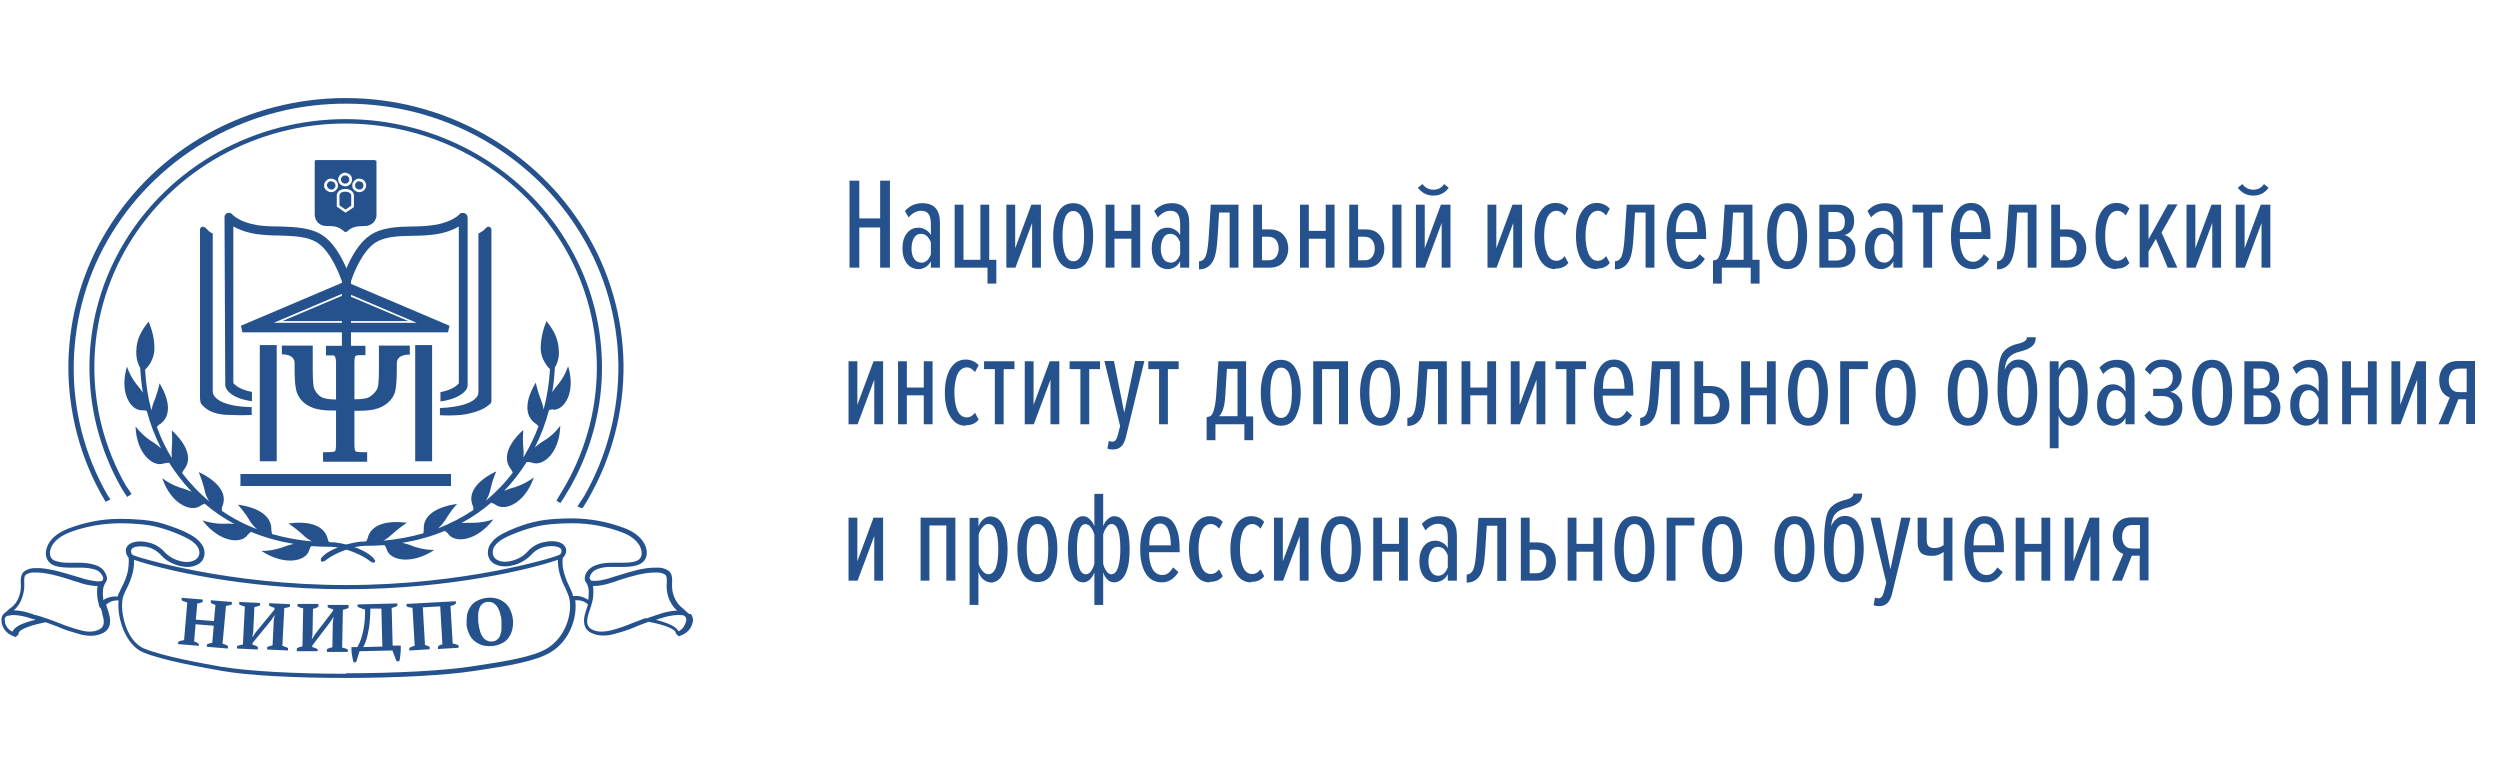 <svg width="102" height="32" viewBox="0 0 102 32" fill="none" xmlns="http://www.w3.org/2000/svg">
<g clip-path="url(#clip0_288_986)">
<path d="M14.09 7.82C13.87 7.82 13.85 7.96 13.85 7.96V8.38L14.1 8.55L14.33 8.39V7.96C14.33 7.96 14.3 7.82 14.09 7.82ZM14.09 7.82C13.87 7.82 13.85 7.96 13.85 7.96V8.38L14.1 8.55L14.33 8.39V7.96C14.33 7.96 14.3 7.82 14.09 7.82ZM14.2 7.21C14.2 7.21 14.17 7.18 14.15 7.17C14.13 7.16 14.1 7.16 14.08 7.16C14.05 7.16 14.01 7.17 13.99 7.18C13.96 7.2 13.94 7.23 13.92 7.26C13.91 7.29 13.91 7.32 13.91 7.36C13.92 7.39 13.94 7.42 13.96 7.44C13.98 7.47 14.01 7.48 14.05 7.49C14.08 7.49 14.12 7.49 14.15 7.48C14.18 7.48 14.2 7.44 14.22 7.42C14.25 7.38 14.26 7.35 14.25 7.31C14.25 7.27 14.23 7.23 14.2 7.21ZM14.09 7.82C13.87 7.82 13.85 7.96 13.85 7.96V8.38L14.1 8.55L14.33 8.39V7.96C14.33 7.96 14.3 7.82 14.09 7.82ZM14.78 7.44C14.78 7.44 14.7 7.4 14.66 7.4C14.62 7.39 14.59 7.4 14.56 7.42C14.53 7.44 14.51 7.47 14.5 7.5C14.48 7.53 14.48 7.56 14.49 7.59C14.49 7.63 14.51 7.66 14.53 7.68C14.56 7.7 14.59 7.72 14.62 7.73C14.65 7.73 14.69 7.73 14.72 7.73C14.75 7.71 14.78 7.69 14.8 7.67C14.82 7.63 14.83 7.59 14.83 7.56C14.82 7.52 14.81 7.48 14.78 7.45V7.44ZM14.78 7.44C14.78 7.44 14.7 7.4 14.66 7.4C14.62 7.39 14.59 7.4 14.56 7.42C14.53 7.44 14.51 7.47 14.5 7.5C14.48 7.53 14.48 7.56 14.49 7.59C14.49 7.63 14.51 7.66 14.53 7.68C14.56 7.7 14.59 7.72 14.62 7.73C14.65 7.73 14.69 7.73 14.72 7.73C14.75 7.71 14.78 7.69 14.8 7.67C14.82 7.63 14.83 7.59 14.83 7.56C14.82 7.52 14.81 7.48 14.78 7.45V7.44ZM14.09 7.82C13.87 7.82 13.85 7.96 13.85 7.96V8.38L14.1 8.55L14.33 8.39V7.96C14.33 7.96 14.3 7.82 14.09 7.82ZM14.2 7.21C14.2 7.21 14.17 7.18 14.15 7.17C14.13 7.16 14.1 7.16 14.08 7.16C14.05 7.16 14.01 7.17 13.99 7.18C13.96 7.2 13.94 7.23 13.92 7.26C13.91 7.29 13.91 7.32 13.91 7.36C13.92 7.39 13.94 7.42 13.96 7.44C13.98 7.47 14.01 7.48 14.05 7.49C14.08 7.49 14.12 7.49 14.15 7.48C14.18 7.48 14.2 7.44 14.22 7.42C14.25 7.38 14.26 7.35 14.25 7.31C14.25 7.27 14.23 7.23 14.2 7.21ZM15.33 6.55C15.33 6.55 15.3 6.53 15.28 6.53H12.9C12.9 6.53 12.87 6.53 12.85 6.55C12.85 6.56 12.85 6.57 12.85 6.57C12.84 6.58 12.84 6.59 12.84 6.6V8.74C12.84 8.81 12.85 8.87 12.87 8.92C12.89 8.98 12.92 9.03 12.97 9.08C13.01 9.12 13.06 9.16 13.12 9.18C13.18 9.21 13.24 9.22 13.3 9.22C13.7 9.22 13.82 9.25 14.05 9.45C14.07 9.46 14.09 9.47 14.1 9.47C14.12 9.47 14.14 9.46 14.15 9.45C14.38 9.25 14.51 9.23 14.9 9.22C14.96 9.22 15.03 9.21 15.08 9.18C15.14 9.16 15.19 9.12 15.24 9.08C15.28 9.03 15.31 8.98 15.33 8.93C15.36 8.87 15.36 8.81 15.36 8.75V6.57C15.36 6.57 15.36 6.56 15.34 6.55H15.33ZM13.88 7.13C13.88 7.13 13.97 7.06 14.03 7.05C14.08 7.04 14.14 7.05 14.19 7.07C14.24 7.09 14.29 7.13 14.32 7.17C14.35 7.22 14.37 7.29 14.36 7.35C14.36 7.42 14.33 7.47 14.28 7.52C14.23 7.57 14.16 7.6 14.08 7.6C14.03 7.6 13.97 7.58 13.92 7.55C13.88 7.52 13.84 7.48 13.82 7.43C13.8 7.38 13.79 7.32 13.8 7.27C13.82 7.22 13.84 7.17 13.88 7.13ZM13.51 7.84C13.45 7.84 13.4 7.82 13.35 7.79C13.3 7.76 13.27 7.72 13.24 7.67C13.22 7.62 13.22 7.56 13.23 7.51C13.24 7.45 13.27 7.41 13.31 7.37C13.35 7.33 13.4 7.3 13.45 7.29C13.51 7.29 13.56 7.29 13.61 7.31C13.67 7.33 13.71 7.36 13.74 7.41C13.77 7.45 13.79 7.51 13.79 7.56C13.79 7.6 13.79 7.63 13.77 7.67C13.75 7.7 13.73 7.73 13.71 7.76C13.65 7.81 13.58 7.84 13.51 7.84ZM14.44 8.45L14.1 8.68L13.74 8.43V7.96C13.75 7.87 13.83 7.71 14.09 7.71C14.35 7.71 14.43 7.87 14.44 7.96V8.45ZM14.92 7.67C14.92 7.67 14.88 7.73 14.86 7.76C14.8 7.81 14.73 7.84 14.66 7.84C14.6 7.84 14.55 7.82 14.5 7.79C14.45 7.76 14.42 7.72 14.39 7.67C14.37 7.62 14.37 7.56 14.38 7.51C14.39 7.45 14.42 7.41 14.46 7.37C14.5 7.33 14.55 7.3 14.6 7.29C14.66 7.29 14.71 7.29 14.77 7.31C14.82 7.33 14.86 7.36 14.89 7.41C14.92 7.45 14.94 7.51 14.94 7.56C14.94 7.6 14.93 7.63 14.92 7.67ZM14.66 7.4C14.66 7.4 14.59 7.4 14.56 7.42C14.53 7.44 14.51 7.47 14.5 7.5C14.48 7.53 14.48 7.56 14.49 7.59C14.49 7.63 14.51 7.66 14.53 7.68C14.56 7.7 14.59 7.72 14.62 7.73C14.65 7.73 14.69 7.73 14.72 7.73C14.75 7.71 14.78 7.69 14.8 7.67C14.82 7.63 14.83 7.59 14.83 7.56C14.82 7.52 14.81 7.48 14.78 7.45C14.74 7.42 14.7 7.41 14.66 7.41V7.4ZM14.09 7.82C13.87 7.82 13.85 7.96 13.85 7.96V8.38L14.1 8.55L14.33 8.39V7.96C14.33 7.96 14.3 7.82 14.09 7.82ZM14.05 7.49C14.05 7.49 14.12 7.49 14.15 7.48C14.18 7.48 14.2 7.44 14.22 7.42C14.25 7.38 14.26 7.35 14.25 7.31C14.25 7.27 14.23 7.23 14.2 7.21C14.19 7.19 14.17 7.18 14.15 7.17C14.13 7.16 14.1 7.16 14.08 7.16C14.05 7.16 14.01 7.17 13.99 7.18C13.96 7.2 13.94 7.23 13.92 7.26C13.91 7.29 13.91 7.32 13.91 7.36C13.92 7.39 13.94 7.42 13.96 7.44C13.98 7.47 14.01 7.48 14.05 7.49ZM13.51 7.39C13.51 7.39 13.44 7.4 13.41 7.42C13.38 7.44 13.36 7.47 13.35 7.5C13.33 7.53 13.33 7.56 13.35 7.59C13.35 7.63 13.37 7.66 13.39 7.68C13.42 7.7 13.45 7.72 13.48 7.73C13.52 7.73 13.55 7.73 13.58 7.73C13.61 7.71 13.64 7.69 13.66 7.66C13.68 7.63 13.69 7.59 13.69 7.56C13.68 7.52 13.67 7.48 13.64 7.45C13.6 7.42 13.56 7.4 13.52 7.4L13.51 7.39ZM14.09 7.82C13.87 7.82 13.85 7.96 13.85 7.96V8.38L14.1 8.55L14.33 8.39V7.96C14.33 7.96 14.3 7.82 14.09 7.82ZM14.78 7.44C14.78 7.44 14.7 7.4 14.66 7.4C14.62 7.39 14.59 7.4 14.56 7.42C14.53 7.44 14.51 7.47 14.5 7.5C14.48 7.53 14.48 7.56 14.49 7.59C14.49 7.63 14.51 7.66 14.53 7.68C14.56 7.7 14.59 7.72 14.62 7.73C14.65 7.73 14.69 7.73 14.72 7.73C14.75 7.71 14.78 7.69 14.8 7.67C14.82 7.63 14.83 7.59 14.83 7.56C14.82 7.52 14.81 7.48 14.78 7.45V7.44ZM14.78 7.44C14.78 7.44 14.7 7.4 14.66 7.4C14.62 7.39 14.59 7.4 14.56 7.42C14.53 7.44 14.51 7.47 14.5 7.5C14.48 7.53 14.48 7.56 14.49 7.59C14.49 7.63 14.51 7.66 14.53 7.68C14.56 7.7 14.59 7.72 14.62 7.73C14.65 7.73 14.69 7.73 14.72 7.73C14.75 7.71 14.78 7.69 14.8 7.67C14.82 7.63 14.83 7.59 14.83 7.56C14.82 7.52 14.81 7.48 14.78 7.45V7.44ZM14.09 7.82C13.87 7.82 13.85 7.96 13.85 7.96V8.38L14.1 8.55L14.33 8.39V7.96C14.33 7.96 14.3 7.82 14.09 7.82ZM8.68 16V9.53C8.62 9.5 8.57 9.47 8.52 9.43C8.46 9.36 8.35 9.25 8.29 9.25H8.27C8.27 9.25 8.21 9.26 8.19 9.29C8.17 9.31 8.16 9.34 8.16 9.37V16.27C8.16 16.27 8.18 16.46 8.21 16.48C8.25 16.5 8.47 16.93 9.39 16.93C9.49 16.93 9.62 16.94 9.79 16.94C9.93 16.94 10.1 16.94 10.27 16.93V16.61C8.68 16.58 8.68 16 8.68 16ZM14.25 18.4C14.24 18.2 14.18 18.01 14.08 17.84C14.08 17.83 14.07 17.82 14.06 17.81C14.02 17.74 13.98 17.67 13.93 17.61V18.13C13.97 18.22 13.99 18.31 14 18.41C14.01 18.45 14.01 18.48 14.01 18.52L14.06 18.58H14.21L14.26 18.52C14.26 18.52 14.26 18.44 14.25 18.4Z" fill="#25528D"/>
<path d="M14.3 11.4C14.29 11.34 13.89 10.08 13.16 9.6C12.67 9.28 12.03 9.26 11.4 9.24C11.1 9.24 10.81 9.23 10.52 9.19C9.76 9.07 9.49 8.76 9.48 8.75C9.46 8.72 9.42 8.7 9.39 8.69C9.35 8.68 9.31 8.68 9.28 8.69C9.24 8.7 9.21 8.73 9.19 8.76C9.17 8.79 9.15 8.83 9.16 8.86L9.19 15.73C9.19 15.85 9.39 16.25 10.28 16.37V15.99C9.78 15.9 9.58 15.7 9.52 15.63V9.24C9.81 9.4 10.13 9.5 10.46 9.55C10.77 9.59 11.09 9.61 11.4 9.61C11.97 9.63 12.55 9.64 12.96 9.91C13.52 10.28 13.89 11.3 13.95 11.48V17.23L13.93 17.2V18.25C13.93 18.25 13.94 18.3 13.94 18.31C13.95 18.35 13.97 18.38 14 18.41H14.01C14.01 18.41 14.08 18.46 14.12 18.46H14.14C14.14 18.46 14.22 18.43 14.25 18.4H14.26C14.26 18.4 14.31 18.32 14.31 18.28V11.4H14.3ZM14.08 17.94C14.08 17.94 14.05 17.85 14.04 17.81H14.08V17.94ZM20.02 9.29C20.02 9.29 19.97 9.25 19.94 9.25H19.92C19.86 9.25 19.78 9.35 19.74 9.39C19.71 9.42 19.52 9.53 19.52 9.53V16C19.52 16 19.61 16.57 17.95 16.65V16.94C18.24 16.96 18.53 16.95 18.81 16.93C19.69 16.82 19.97 16.5 19.99 16.48C20.01 16.48 20.02 16.46 20.03 16.44C20.03 16.42 20.05 16.4 20.05 16.38V9.37C20.05 9.37 20.04 9.31 20.02 9.29Z" fill="#25528D"/>
<path d="M18.95 8.69H18.89C18.89 8.69 18.84 8.69 18.81 8.69C18.79 8.7 18.76 8.72 18.75 8.74C18.75 8.74 18.47 9.06 17.72 9.18C17.43 9.22 17.13 9.24 16.83 9.24C16.22 9.25 15.58 9.27 15.1 9.6C14.4 10.06 14.01 11.26 13.96 11.4V11.45V18.27C13.96 18.31 13.97 18.35 14 18.39C14.03 18.42 14.07 18.45 14.11 18.45H14.14C14.14 18.45 14.22 18.43 14.26 18.41C14.29 18.38 14.31 18.35 14.32 18.31C14.32 18.31 14.32 18.28 14.34 18.22V17.19C14.34 17.19 14.33 17.21 14.32 17.22V11.48C14.46 11.03 14.83 10.22 15.3 9.91C15.7 9.64 16.28 9.63 16.86 9.62C17.17 9.62 17.47 9.6 17.78 9.56C18.11 9.51 18.43 9.41 18.72 9.24V15.64C18.66 15.71 18.46 15.91 17.97 16V16.38C18.82 16.26 19.03 15.9 19.05 15.85C19.07 15.8 19.08 15.75 19.08 15.7V8.88C19.08 8.88 19.07 8.81 19.05 8.77C19.03 8.74 19 8.72 18.96 8.7L18.95 8.69ZM18.4 19.34H9.81V19.7V19.83H18.4V19.35V19.34Z" fill="#25528D"/>
<path d="M11.52 13.1L14.09 12.01L16.66 13.1H11.52Z" fill="#25528D"/>
<path fill-rule="evenodd" clip-rule="evenodd" d="M16.31 13.02L14.09 12.07L11.87 13.02H16.31ZM11.17 13.17L14.09 11.93L17 13.17H11.17ZM14.03 11.51H14.15L18.34 13.29L18.28 13.56H9.89L9.83 13.29L14.02 11.51H14.03Z" fill="#25528D"/>
<path d="M15.46 14.09V15.06C15.46 15.58 15.43 15.77 15.4 15.85C15.34 15.97 15.25 16.07 15.14 16.15C15.03 16.25 14.82 16.29 14.51 16.29H14.46V14.8C14.46 14.6 14.49 14.54 14.5 14.53C14.5 14.53 14.52 14.52 14.53 14.51C14.53 14.51 14.55 14.51 14.56 14.5C14.58 14.5 14.6 14.49 14.62 14.49C14.64 14.49 14.67 14.49 14.7 14.49C14.74 14.49 14.8 14.49 14.84 14.49H14.91V14.11H13.3V14.5H13.49C13.49 14.5 13.55 14.5 13.57 14.5H13.62V14.51C13.62 14.51 13.63 14.51 13.64 14.52C13.64 14.52 13.65 14.52 13.66 14.53C13.67 14.55 13.71 14.61 13.71 14.81V16.3C13.38 16.3 13.16 16.25 13.05 16.16C12.95 16.08 12.87 15.98 12.82 15.86C12.79 15.79 12.76 15.59 12.76 15.07V14.1H11.5V14.46H11.57C11.57 14.46 12.02 14.46 12.02 14.81V15.07C12.02 15.55 12.05 15.87 12.13 16.06C12.22 16.27 12.37 16.44 12.58 16.55C12.81 16.69 13.13 16.75 13.58 16.75H13.71V18.13C13.71 18.37 13.67 18.41 13.67 18.41C13.67 18.41 13.62 18.45 13.35 18.45H13.18V18.84H14.98V18.45H14.82C14.55 18.45 14.5 18.41 14.5 18.41C14.5 18.41 14.46 18.37 14.46 18.13V16.76H14.64C15.09 16.76 15.41 16.7 15.64 16.56C15.84 16.45 16 16.28 16.09 16.07C16.16 15.88 16.19 15.56 16.19 15.08V14.82C16.19 14.48 16.6 14.47 16.64 14.47H16.72V14.1H15.47L15.46 14.09ZM10.6 14.08H11.29V18.82H10.6V14.08ZM16.94 14.08H17.63V18.82H16.94V14.08Z" fill="#25528D"/>
<path d="M15.28 22.85C15.28 22.85 15.27 22.81 15.26 22.8C15.24 22.77 15.21 22.74 15.18 22.72C14.87 22.41 14.02 22.12 13.46 22.12H13.43C13.39 22.07 13.37 22.01 13.36 21.95C13.23 21.49 12.7 21.23 11.77 21.36C11.98 21.5 12.17 21.65 12.36 21.82C12.47 21.93 12.59 22.02 12.73 22.09C12.18 22.04 11.63 21.94 11.1 21.79C11.08 21.72 11.07 21.65 11.07 21.58C11.07 21.1 10.63 20.72 9.71 20.59C9.87 20.78 10.02 20.97 10.15 21.18C10.24 21.34 10.35 21.48 10.49 21.59C9.98 21.4 9.5 21.15 9.05 20.84C9.05 20.76 9.05 20.68 9.09 20.61C9.25 20.16 8.95 19.66 8.11 19.26C8.2 19.49 8.28 19.72 8.34 19.96C8.37 20.14 8.44 20.31 8.54 20.46C8.13 20.12 7.76 19.73 7.43 19.3C7.45 19.24 7.49 19.18 7.53 19.13C7.82 18.74 7.68 18.18 7.01 17.56C7.03 17.8 7.03 18.05 7.01 18.29C7 18.42 7 18.56 7.01 18.69C6.76 18.29 6.56 17.86 6.4 17.42C6.44 17.37 6.49 17.32 6.55 17.29C6.94 17 6.98 16.42 6.51 15.64C6.46 15.88 6.39 16.11 6.3 16.34C6.24 16.47 6.21 16.6 6.18 16.74C6.03 16.2 5.95 15.64 5.92 15.08C6.04 14.97 6.14 14.83 6.2 14.68C6.27 14.53 6.3 14.37 6.3 14.2C6.3 13.83 6.21 13.46 6.06 13.12C5.81 13.45 5.57 13.78 5.56 14.33C5.55 14.57 5.6 14.8 5.72 15.01C5.74 15.35 5.77 15.68 5.83 16.02C5.75 15.9 5.66 15.78 5.57 15.68C5.4 15.46 5.27 15.22 5.18 14.96C4.86 16.02 5.33 16.76 5.8 16.74C5.87 16.74 5.93 16.74 5.99 16.77C6.13 17.3 6.33 17.81 6.57 18.29C6.43 18.17 6.29 18.06 6.13 17.97C5.9 17.81 5.7 17.62 5.53 17.4C5.57 18.51 6.24 19.07 6.68 18.91C6.75 18.89 6.83 18.88 6.9 18.88C7.17 19.3 7.47 19.7 7.82 20.06C7.67 20 7.52 19.94 7.36 19.9C7.09 19.81 6.84 19.68 6.62 19.51C6.98 20.57 7.79 20.91 8.17 20.64C8.23 20.6 8.29 20.57 8.35 20.55C8.72 20.87 9.13 21.14 9.56 21.38C9.4 21.36 9.24 21.36 9.09 21.37C8.81 21.37 8.53 21.32 8.26 21.23C8.94 22.12 9.82 22.21 10.09 21.84C10.13 21.79 10.18 21.74 10.24 21.7C10.8 21.93 11.38 22.09 11.98 22.19C11.81 22.23 11.65 22.28 11.5 22.34C11.23 22.43 10.95 22.48 10.67 22.48C11.62 23.1 12.48 22.9 12.61 22.46C12.63 22.39 12.66 22.33 12.7 22.28C12.96 22.3 13.22 22.31 13.5 22.31C13.96 22.31 14.65 22.58 15.01 22.83L15.05 22.86C15.05 22.86 15.16 22.95 15.23 22.96C15.23 22.96 15.27 22.96 15.28 22.94C15.3 22.92 15.3 22.9 15.31 22.88V22.86L15.28 22.85Z" fill="#25528D"/>
<path d="M28.13 25.06C28.13 25.06 28.07 25 28.03 24.98C27.98 24.92 27.92 24.88 27.87 24.83C27.76 24.75 27.67 24.65 27.6 24.54C27.49 24.36 27.43 24.17 27.42 23.96V23.83C27.43 23.64 27.44 23.41 27.28 23.29C27.14 23.19 26.97 23.15 26.8 23.16C26.74 23.16 26.68 23.16 26.62 23.16C26.15 23.19 25.7 23.33 25.25 23.47L25.05 23.53L24.99 23.55C24.72 23.64 24.39 23.73 24.13 23.69H24.11C24.11 23.69 24.11 23.67 24.1 23.66L24.08 23.64C24.08 23.64 24.06 23.61 24.06 23.6C24.06 23.58 24.06 23.57 24.06 23.55C24.08 23.47 24.12 23.4 24.18 23.34C24.24 23.28 24.31 23.24 24.39 23.21C24.58 23.15 24.77 23.12 24.97 23.13H25.41C25.5 23.13 25.58 23.13 25.67 23.12C25.87 23.1 26.08 23.06 26.22 22.94C26.48 22.71 26.41 22.33 26.22 22.07C26.06 21.85 25.81 21.67 25.46 21.54C24.8 21.29 24.1 21.16 23.39 21.15H23.31C23.08 21.15 22.3 21.16 21.77 21.3C21.44 21.38 21.12 21.49 20.81 21.63C20.55 21.75 20.22 21.89 20.04 22.16C19.98 22.23 19.94 22.32 19.92 22.41C19.9 22.5 19.9 22.59 19.92 22.68C19.94 22.75 19.97 22.82 20.02 22.88C20.07 22.94 20.13 22.99 20.2 23.02C20.44 23.14 20.75 23.14 21.11 23.01C21.32 22.93 21.52 22.8 21.67 22.64C21.81 22.48 21.99 22.37 22.2 22.32C22.3 22.29 22.41 22.28 22.51 22.28C22.61 22.28 22.86 22.3 22.91 22.44C22.91 22.49 22.91 22.53 22.89 22.58L22.82 22.64C22.64 22.74 18.97 23.87 14.12 23.87C9.27 23.87 5.61 22.74 5.43 22.65L5.37 22.6C5.37 22.6 5.34 22.5 5.35 22.45C5.39 22.3 5.64 22.29 5.74 22.29C5.84 22.29 5.95 22.3 6.05 22.33C6.25 22.38 6.44 22.5 6.58 22.66C6.73 22.83 6.92 22.95 7.14 23.03C7.49 23.16 7.81 23.17 8.05 23.04C8.12 23.01 8.18 22.96 8.23 22.9C8.28 22.84 8.31 22.77 8.33 22.7C8.35 22.61 8.35 22.52 8.33 22.43C8.31 22.34 8.27 22.26 8.21 22.18C8.02 21.92 7.7 21.77 7.44 21.65C7.13 21.52 6.81 21.41 6.49 21.32C6.07 21.21 5.42 21.17 4.95 21.17H4.87C4.16 21.17 3.46 21.31 2.8 21.56C2.45 21.7 2.2 21.87 2.04 22.09C1.85 22.36 1.78 22.73 2.04 22.97C2.18 23.1 2.4 23.13 2.59 23.15C2.68 23.15 2.76 23.16 2.85 23.16H3.29C3.49 23.16 3.69 23.18 3.88 23.24C3.96 23.26 4.04 23.31 4.09 23.37C4.15 23.43 4.19 23.5 4.21 23.58C4.21 23.6 4.21 23.62 4.21 23.63C4.21 23.65 4.2 23.66 4.18 23.67C4.18 23.67 4.17 23.7 4.16 23.71H4.14C4.09 23.71 4.04 23.72 3.99 23.72C3.75 23.7 3.51 23.65 3.28 23.57L3.01 23.49C2.57 23.36 2.12 23.22 1.65 23.18C1.59 23.18 1.53 23.18 1.47 23.18C1.3 23.17 1.13 23.21 0.99 23.31C0.83 23.44 0.84 23.67 0.85 23.85V23.98C0.84 24.18 0.78 24.38 0.67 24.56C0.6 24.67 0.5 24.76 0.39 24.84C0.34 24.89 0.28 24.93 0.23 24.98C0.23 24.98 0.16 25.03 0.13 25.07C0.09 25.12 0.07 25.18 0.06 25.24C0.06 25.3 0.06 25.37 0.07 25.43C0.14 25.71 0.31 25.88 0.63 25.99H0.64L0.76 25.88C0.76 25.88 0.76 25.84 0.76 25.83C0.76 25.82 0.76 25.81 0.77 25.8C0.81 25.73 1 25.56 1.85 25.39H1.87C2.03 25.45 2.2 25.51 2.36 25.57L2.4 25.59C2.68 25.71 2.98 25.8 3.27 25.88C3.42 25.92 3.57 25.94 3.72 25.94C3.89 25.94 4.06 25.9 4.22 25.82C4.49 25.67 4.56 25.39 4.43 24.98L4.39 24.86C4.37 24.79 4.35 24.73 4.33 24.67C4.4 24.61 4.48 24.56 4.57 24.53C4.66 24.5 4.75 24.49 4.84 24.5C4.76 25.21 5.13 26.33 5.85 26.62C6.69 26.96 8.26 27.23 9.1 27.38C10.13 27.56 12.01 27.66 14.15 27.66C16.16 27.66 18.23 27.55 19.3 27.38L19.51 27.35L19.64 27.33C20.63 27.18 21.85 26.99 22.47 26.61C23.28 26.12 23.56 25.14 23.47 24.49C23.56 24.49 23.66 24.49 23.75 24.52C23.84 24.55 23.92 24.6 23.99 24.66C23.97 24.72 23.95 24.79 23.93 24.85L23.91 24.9C23.91 24.9 23.9 24.95 23.89 24.97C23.76 25.38 23.83 25.67 24.1 25.81C24.25 25.89 24.42 25.93 24.6 25.93C24.75 25.93 24.9 25.91 25.05 25.87C25.35 25.79 25.64 25.7 25.92 25.58L25.96 25.56C26.12 25.5 26.29 25.43 26.46 25.37H26.48C27.33 25.54 27.52 25.71 27.56 25.78C27.56 25.78 27.57 25.8 27.57 25.81C27.57 25.82 27.57 25.83 27.57 25.84L27.69 25.96H27.7C28.02 25.85 28.19 25.68 28.26 25.4C28.28 25.34 28.28 25.27 28.26 25.21C28.25 25.15 28.22 25.09 28.18 25.04L28.13 25.06ZM4.11 24.8V24.83C4.11 24.83 4.14 24.9 4.15 24.93C4.16 24.96 4.16 24.98 4.17 25V25.05C4.28 25.37 4.25 25.57 4.07 25.67C3.95 25.74 3.81 25.77 3.67 25.77C3.53 25.77 3.4 25.75 3.27 25.71C2.98 25.63 2.69 25.54 2.41 25.42C2.23 25.35 2.05 25.28 1.87 25.22H1.85C1.74 25.17 1.55 25.12 1.44 25.09H1.4C1.4 25.09 1.35 25.06 1.32 25.05L1.25 25.03C1.03 24.95 0.8 24.91 0.56 24.9C0.65 24.83 0.72 24.74 0.78 24.65C0.9 24.45 0.97 24.22 0.99 23.98C0.99 23.94 0.99 23.88 0.99 23.84C0.99 23.7 0.97 23.52 1.05 23.45C1.16 23.38 1.28 23.35 1.41 23.36C1.46 23.36 1.51 23.36 1.56 23.36H1.57C2.03 23.39 2.48 23.53 2.89 23.66L3.04 23.71L3.13 23.74H3.15C3.4 23.84 3.66 23.89 3.92 23.91H3.98C3.97 23.99 3.96 24.06 3.96 24.14C3.96 24.32 3.98 24.48 4.03 24.64C4.03 24.64 4.03 24.64 4.03 24.65V24.69C4.03 24.69 4.06 24.76 4.08 24.8H4.11ZM0.21 25.39C0.21 25.39 0.19 25.32 0.19 25.28C0.19 25.24 0.2 25.21 0.22 25.18C0.25 25.15 0.28 25.13 0.32 25.12H0.38C0.38 25.12 0.47 25.09 0.52 25.09C0.78 25.1 1.04 25.15 1.29 25.24H1.3L1.35 25.26H1.39C1.39 25.26 1.42 25.28 1.44 25.29C0.94 25.41 0.64 25.55 0.54 25.72C0.53 25.74 0.52 25.75 0.51 25.77C0.43 25.74 0.36 25.68 0.31 25.62C0.26 25.55 0.22 25.48 0.2 25.39H0.21ZM23.99 24.47C23.81 24.35 23.59 24.29 23.38 24.32C23.37 24.28 23.36 24.24 23.35 24.2C23.31 24.1 23.27 24.01 23.23 23.93C23.13 23.73 23.05 23.52 23 23.32C22.95 23.14 22.94 22.95 22.96 22.77C23.01 22.72 23.05 22.66 23.08 22.59C23.1 22.52 23.11 22.45 23.09 22.38C23.01 22.12 22.69 22.08 22.51 22.08C22.39 22.08 22.26 22.1 22.14 22.13C21.9 22.19 21.69 22.32 21.53 22.5C21.4 22.65 21.23 22.76 21.04 22.83C20.75 22.94 20.48 22.95 20.3 22.85C20.25 22.83 20.21 22.8 20.18 22.76C20.15 22.72 20.13 22.68 20.11 22.63C20.1 22.57 20.11 22.5 20.11 22.44C20.13 22.38 20.15 22.32 20.19 22.27C20.35 22.05 20.64 21.91 20.89 21.81C21.19 21.68 21.5 21.58 21.81 21.5C22.21 21.39 22.83 21.35 23.28 21.35H23.38C24.07 21.35 24.74 21.48 25.38 21.72C25.7 21.84 25.91 22 26.05 22.19C26.18 22.38 26.25 22.66 26.08 22.82C25.98 22.91 25.8 22.94 25.64 22.95C25.56 22.95 25.48 22.96 25.41 22.96H24.96C24.74 22.96 24.52 22.98 24.31 23.06C24.2 23.1 24.1 23.16 24.02 23.24C23.94 23.32 23.88 23.43 23.86 23.54C23.86 23.58 23.86 23.63 23.86 23.67C23.87 23.71 23.9 23.75 23.93 23.79C23.99 23.9 24.02 24.01 24.02 24.12V24.14C24.02 24.25 24.02 24.36 24 24.47H23.99ZM14.1 27.49C11.98 27.49 10.11 27.38 9.09 27.21H9.06C8.23 27.06 6.69 26.79 5.88 26.46C5.1 26.14 4.84 24.77 5.05 24.27C5.09 24.17 5.13 24.09 5.17 24.01C5.28 23.8 5.36 23.58 5.42 23.35C5.46 23.18 5.47 23.01 5.47 22.84C6.47 23.19 9.83 24.04 14.12 24.04C18.41 24.04 21.76 23.19 22.76 22.84C22.76 23.01 22.78 23.18 22.82 23.35C22.88 23.58 22.96 23.8 23.07 24L23.09 24.05C23.12 24.12 23.15 24.19 23.18 24.26C23.4 24.79 23.18 25.93 22.33 26.45C21.75 26.81 20.54 26.99 19.57 27.14L19.24 27.19C18.17 27.36 16.11 27.47 14.11 27.47L14.1 27.49ZM4.22 24.45C4.2 24.35 4.19 24.24 4.2 24.14V24.12C4.2 24.01 4.23 23.9 4.29 23.8C4.29 23.8 4.34 23.72 4.36 23.67C4.37 23.63 4.37 23.58 4.36 23.54C4.33 23.43 4.28 23.33 4.2 23.24C4.12 23.16 4.02 23.09 3.91 23.06C3.7 22.99 3.48 22.96 3.26 22.96H2.81C2.73 22.96 2.65 22.96 2.58 22.95C2.42 22.93 2.24 22.9 2.14 22.82C1.97 22.66 2.03 22.38 2.17 22.19C2.31 22 2.52 21.85 2.84 21.72C3.48 21.48 4.16 21.36 4.84 21.35H4.94C5.39 21.35 6.01 21.39 6.41 21.5C6.73 21.58 7.04 21.69 7.34 21.82C7.58 21.93 7.88 22.06 8.04 22.28C8.08 22.33 8.11 22.39 8.12 22.45C8.14 22.51 8.14 22.58 8.12 22.64C8.11 22.69 8.08 22.73 8.05 22.77C8.02 22.81 7.98 22.84 7.93 22.86C7.74 22.96 7.48 22.95 7.19 22.84C7 22.77 6.84 22.66 6.7 22.51C6.54 22.33 6.32 22.2 6.09 22.14C5.97 22.11 5.85 22.09 5.72 22.09C5.54 22.09 5.22 22.13 5.14 22.39C5.13 22.46 5.14 22.53 5.15 22.59C5.17 22.65 5.21 22.71 5.25 22.76C5.26 22.95 5.25 23.14 5.21 23.33C5.16 23.54 5.08 23.75 4.97 23.95L4.94 24.01C4.91 24.08 4.88 24.15 4.84 24.22C4.82 24.26 4.81 24.3 4.8 24.34C4.59 24.32 4.38 24.37 4.2 24.49C4.2 24.49 4.2 24.47 4.2 24.46L4.22 24.45ZM27.69 25.77C27.69 25.77 27.67 25.73 27.66 25.72C27.56 25.56 27.25 25.41 26.76 25.29C26.78 25.29 26.79 25.28 26.81 25.27H26.85L26.89 25.24H26.93C27.17 25.15 27.42 25.1 27.67 25.09C27.72 25.09 27.76 25.09 27.81 25.1H27.87C27.87 25.1 27.94 25.14 27.97 25.17C27.99 25.2 28 25.24 28 25.27C28 25.31 28 25.34 27.98 25.38C27.96 25.46 27.92 25.54 27.87 25.61C27.81 25.68 27.75 25.73 27.67 25.76L27.69 25.77ZM26.35 25.22H26.33C26.15 25.29 25.97 25.36 25.78 25.43C25.5 25.55 25.22 25.64 24.93 25.72C24.8 25.75 24.66 25.77 24.53 25.77C24.39 25.77 24.25 25.74 24.13 25.67C23.95 25.57 23.91 25.37 24.01 25.05L24.05 24.93C24.05 24.93 24.07 24.85 24.09 24.82V24.79C24.09 24.79 24.12 24.72 24.13 24.69V24.65C24.13 24.65 24.14 24.65 24.14 24.64C24.19 24.48 24.21 24.32 24.21 24.15C24.21 24.06 24.21 23.98 24.19 23.91H24.25C24.51 23.9 24.77 23.84 25.02 23.75H25.05L25.14 23.71L25.29 23.66C25.7 23.53 26.16 23.39 26.61 23.36H26.62C26.67 23.36 26.72 23.36 26.78 23.36C26.91 23.35 27.04 23.38 27.14 23.45C27.22 23.51 27.21 23.69 27.2 23.84C27.2 23.9 27.2 23.94 27.2 23.99C27.21 24.23 27.28 24.45 27.41 24.66C27.47 24.75 27.54 24.84 27.63 24.91C27.4 24.92 27.16 24.97 26.94 25.04L26.89 25.06C26.89 25.06 26.83 25.08 26.79 25.09C26.75 25.1 26.75 25.1 26.74 25.11C26.63 25.15 26.45 25.2 26.35 25.24V25.22Z" fill="#25528D"/>
<path d="M22.56 16.72C23.03 16.74 23.5 16.01 23.18 14.94C23.09 15.2 22.96 15.45 22.79 15.66C22.69 15.77 22.61 15.88 22.53 16C22.59 15.67 22.62 15.33 22.64 14.99C22.76 14.79 22.82 14.55 22.8 14.31C22.78 13.76 22.55 13.43 22.3 13.1C22.15 13.44 22.07 13.81 22.06 14.18C22.06 14.34 22.09 14.51 22.16 14.66C22.23 14.81 22.32 14.95 22.44 15.06C22.41 15.62 22.32 16.17 22.18 16.71C22.16 16.57 22.12 16.44 22.07 16.31C21.98 16.08 21.91 15.85 21.86 15.61C21.39 16.39 21.43 16.97 21.82 17.26C21.88 17.3 21.93 17.34 21.97 17.39C21.81 17.83 21.6 18.26 21.35 18.67C21.37 18.54 21.37 18.4 21.35 18.27C21.33 18.03 21.33 17.78 21.35 17.54C20.67 18.16 20.54 18.72 20.82 19.11C20.86 19.16 20.9 19.22 20.92 19.28C20.6 19.71 20.23 20.09 19.82 20.43C19.92 20.28 19.98 20.11 20.02 19.93C20.07 19.69 20.15 19.46 20.25 19.23C19.41 19.63 19.11 20.13 19.27 20.58C19.3 20.65 19.32 20.73 19.31 20.81C18.86 21.11 18.38 21.36 17.87 21.56C18.01 21.44 18.12 21.3 18.21 21.15C18.34 20.94 18.48 20.74 18.65 20.56C17.73 20.69 17.28 21.07 17.29 21.55C17.29 21.62 17.29 21.7 17.27 21.76C16.74 21.91 16.19 22.01 15.64 22.06C15.78 21.99 15.9 21.89 16.01 21.79C16.19 21.62 16.39 21.47 16.6 21.33C15.67 21.21 15.14 21.46 15.01 21.92C15 21.98 14.97 22.04 14.94 22.09H14.91C14.35 22.09 13.49 22.38 13.19 22.68C13.19 22.68 13.13 22.74 13.11 22.77C13.1 22.78 13.09 22.8 13.09 22.82V22.84C13.09 22.84 13.09 22.86 13.09 22.87C13.09 22.88 13.1 22.89 13.11 22.9C13.12 22.91 13.14 22.92 13.16 22.92C13.23 22.9 13.29 22.87 13.34 22.82C13.36 22.81 13.37 22.8 13.38 22.79C13.74 22.54 14.43 22.27 14.89 22.27C15.16 22.27 15.42 22.26 15.69 22.24C15.73 22.29 15.76 22.35 15.78 22.42C15.91 22.86 16.77 23.06 17.72 22.44C17.44 22.44 17.16 22.39 16.89 22.3C16.73 22.23 16.57 22.18 16.41 22.15C17.01 22.05 17.59 21.89 18.15 21.66C18.21 21.7 18.26 21.74 18.3 21.8C18.58 22.17 19.45 22.08 20.13 21.19C19.86 21.28 19.58 21.33 19.3 21.33C19.14 21.33 18.98 21.33 18.83 21.34C19.26 21.11 19.66 20.83 20.04 20.51C20.11 20.53 20.17 20.56 20.23 20.6C20.61 20.87 21.42 20.53 21.78 19.48C21.55 19.65 21.3 19.78 21.03 19.87C20.87 19.91 20.72 19.96 20.57 20.03C20.92 19.67 21.22 19.27 21.49 18.85C21.56 18.85 21.64 18.85 21.71 18.88C22.16 19.04 22.83 18.48 22.86 17.37C22.7 17.59 22.49 17.79 22.26 17.94C22.1 18.03 21.95 18.14 21.82 18.26C22.07 17.77 22.26 17.26 22.4 16.73C22.46 16.71 22.53 16.7 22.59 16.7L22.56 16.72Z" fill="#25528D"/>
<path d="M14.1 4.86C12.29 4.86 10.5 5.32 8.91 6.2C7.33 7.08 6.01 8.34 5.09 9.86C4.17 11.37 3.67 13.1 3.65 14.87C3.63 16.64 4.08 18.38 4.96 19.92C4.97 19.95 5.17 20.25 5.18 20.26V20.28L5.36 20.16V20.14C5.25 19.98 5.16 19.84 5.14 19.82C4.28 18.32 3.83 16.61 3.85 14.87C3.87 13.14 4.36 11.44 5.26 9.95C6.16 8.46 7.45 7.22 9 6.36C10.55 5.5 12.3 5.04 14.08 5.04C15.86 5.04 17.61 5.48 19.17 6.34C20.72 7.19 22.01 8.43 22.92 9.91C23.83 11.39 24.32 13.08 24.35 14.82C24.38 16.55 23.94 18.26 23.09 19.77C23.06 19.83 22.74 20.35 22.71 20.41V20.43L22.87 20.53V20.51L23 20.32C23.1 20.15 23.25 19.91 23.27 19.87C24.14 18.33 24.59 16.59 24.56 14.83C24.53 13.06 24.03 11.34 23.1 9.83C22.18 8.31 20.86 7.06 19.28 6.19C17.7 5.32 15.92 4.86 14.11 4.86H14.1Z" fill="#25528D"/>
<path d="M14.1 4C12.14 4 10.21 4.5 8.5 5.44C6.79 6.38 5.37 7.75 4.37 9.39C3.37 11.02 2.83 12.89 2.79 14.8C2.76 16.79 3.28 18.75 4.3 20.46V20.48L4.5 20.38V20.36C4.46 20.31 4.41 20.24 4.37 20.17C3.44 18.54 2.97 16.68 3.01 14.81C3.05 12.93 3.58 11.1 4.57 9.5C5.56 7.89 6.96 6.56 8.64 5.63C10.33 4.7 12.22 4.22 14.15 4.23C16.07 4.23 17.97 4.72 19.65 5.66C21.32 6.59 22.72 7.93 23.7 9.55C24.68 11.16 25.2 12.99 25.23 14.87C25.25 16.75 24.77 18.6 23.84 20.23C23.82 20.26 23.7 20.45 23.57 20.65L23.55 20.67H23.58C23.63 20.7 23.69 20.72 23.75 20.73H23.77C23.9 20.53 24.01 20.35 24.02 20.32C24.97 18.66 25.46 16.77 25.44 14.85C25.41 12.93 24.87 11.06 23.87 9.42C22.87 7.77 21.44 6.41 19.73 5.46C18 4.5 16.07 4 14.1 4ZM8.12 26.35L7.27 26.28V26.18C7.27 26.18 7.35 26.15 7.39 26.14C7.43 26.13 7.47 26.12 7.51 26.12L7.64 24.58C7.64 24.58 7.56 24.56 7.51 24.54C7.48 24.53 7.44 24.51 7.41 24.49V24.39L8.27 24.46V24.56C8.27 24.56 8.2 24.59 8.16 24.6C8.13 24.61 8.09 24.62 8.05 24.62L7.99 25.28L8.73 25.34L8.79 24.68C8.79 24.68 8.72 24.66 8.68 24.64C8.65 24.62 8.62 24.61 8.6 24.59V24.49L9.46 24.56V24.66C9.46 24.66 9.38 24.69 9.34 24.7C9.3 24.7 9.26 24.72 9.22 24.72L9.08 26.26C9.16 26.28 9.23 26.31 9.3 26.36V26.46L8.44 26.39V26.29C8.44 26.29 8.51 26.26 8.55 26.25C8.59 26.24 8.62 26.23 8.66 26.23L8.72 25.53L7.98 25.47L7.92 26.17C7.99 26.19 8.05 26.22 8.11 26.27V26.37L8.12 26.35ZM10.52 26.5L9.67 26.46V26.36C9.67 26.36 9.75 26.33 9.79 26.32C9.83 26.31 9.87 26.3 9.91 26.3L9.99 24.75C9.99 24.75 9.91 24.73 9.87 24.71C9.83 24.7 9.79 24.68 9.76 24.66V24.56L10.61 24.6V24.7C10.61 24.7 10.54 24.73 10.5 24.74C10.46 24.75 10.42 24.76 10.38 24.77L10.33 25.8L10.29 26.01L10.44 25.79L11.2 24.87V24.8C11.12 24.78 11.05 24.75 10.98 24.71V24.61L11.83 24.65V24.75C11.83 24.75 11.76 24.78 11.72 24.79C11.68 24.79 11.64 24.81 11.6 24.81L11.52 26.35C11.6 26.37 11.68 26.4 11.75 26.44V26.54L10.9 26.5V26.4L11 26.36C11 26.36 11.08 26.34 11.12 26.33L11.17 25.3L11.21 25.09L11.07 25.3L10.3 26.24V26.3C10.38 26.32 10.45 26.35 10.52 26.39V26.5ZM12.96 26.57H12.11V26.45C12.11 26.45 12.18 26.42 12.22 26.4C12.26 26.39 12.3 26.38 12.34 26.37L12.37 24.82L12.25 24.79C12.25 24.79 12.17 24.76 12.14 24.74V24.64H12.99V24.76C12.99 24.76 12.92 24.79 12.89 24.81C12.85 24.82 12.81 24.83 12.77 24.84L12.75 25.88L12.72 26.09L12.86 25.87L13.59 24.92V24.86C13.51 24.84 13.44 24.81 13.37 24.78V24.68H14.22V24.8C14.22 24.8 14.15 24.84 14.11 24.85C14.07 24.86 14.03 24.87 13.99 24.88L13.96 26.42C14.04 26.44 14.12 26.46 14.19 26.5V26.6H13.34V26.48L13.44 26.44C13.44 26.44 13.52 26.41 13.56 26.41L13.58 25.38L13.61 25.16L13.48 25.37L12.74 26.34V26.4C12.74 26.4 12.82 26.42 12.86 26.44C12.9 26.46 12.93 26.47 12.96 26.49V26.59V26.57ZM16.35 26.36V26.5C16.35 26.55 16.35 26.61 16.34 26.66C16.34 26.72 16.33 26.77 16.32 26.83C16.32 26.89 16.3 26.93 16.29 26.98H16.18L16.01 26.54L14.67 26.57L14.53 27.02H14.42C14.38 26.86 14.35 26.7 14.34 26.53C14.34 26.49 14.34 26.44 14.34 26.4H14.58C14.64 26.3 14.68 26.21 14.72 26.1C14.76 25.98 14.8 25.85 14.82 25.73C14.85 25.59 14.87 25.45 14.88 25.31C14.89 25.16 14.9 25.01 14.89 24.86C14.84 24.86 14.79 24.84 14.74 24.82C14.69 24.8 14.64 24.78 14.59 24.76V24.66L16.21 24.62V24.72C16.14 24.76 16.06 24.79 15.98 24.8L16.02 26.34H16.35V26.36ZM15.6 26.38L15.56 24.83H15.11C15.11 25.05 15.1 25.24 15.08 25.41C15.07 25.56 15.04 25.71 15.01 25.85C14.99 25.96 14.96 26.07 14.92 26.18C14.89 26.26 14.86 26.33 14.82 26.4L15.61 26.38H15.6ZM17.54 26.49L16.7 26.54V26.44C16.7 26.44 16.76 26.4 16.79 26.39C16.83 26.37 16.87 26.36 16.92 26.35L16.83 24.8C16.83 24.8 16.75 24.79 16.71 24.78C16.67 24.78 16.63 24.76 16.59 24.74V24.64L18.6 24.53V24.63C18.6 24.63 18.54 24.67 18.5 24.69C18.46 24.7 18.42 24.72 18.38 24.72L18.47 26.26C18.55 26.26 18.63 26.29 18.71 26.33V26.43L17.87 26.48V26.38C17.87 26.38 17.91 26.35 17.93 26.33C17.97 26.31 18.01 26.3 18.05 26.29L17.96 24.74L17.25 24.78L17.34 26.32C17.41 26.33 17.47 26.36 17.53 26.39V26.49H17.54ZM19.04 25.46C19.03 25.33 19.04 25.19 19.06 25.06C19.09 24.94 19.14 24.83 19.21 24.73C19.28 24.63 19.38 24.55 19.49 24.5C19.74 24.38 20.03 24.35 20.3 24.43C20.42 24.47 20.53 24.53 20.62 24.61C20.71 24.69 20.78 24.79 20.83 24.91C20.94 25.16 20.96 25.43 20.9 25.69C20.87 25.81 20.82 25.92 20.75 26.02C20.68 26.12 20.58 26.2 20.47 26.25C20.35 26.31 20.21 26.35 20.07 26.36C19.93 26.37 19.79 26.36 19.66 26.32C19.54 26.28 19.44 26.22 19.34 26.14C19.25 26.06 19.18 25.96 19.13 25.84C19.08 25.72 19.04 25.59 19.03 25.45L19.04 25.46ZM19.52 25.41C19.53 25.52 19.55 25.63 19.58 25.73C19.6 25.82 19.64 25.9 19.69 25.98C19.73 26.04 19.79 26.1 19.86 26.13C19.93 26.17 20.01 26.18 20.09 26.17C20.16 26.17 20.23 26.14 20.29 26.09C20.35 26.04 20.39 25.98 20.41 25.91C20.44 25.83 20.46 25.74 20.46 25.65C20.46 25.54 20.46 25.43 20.46 25.33C20.46 25.22 20.43 25.12 20.4 25.01C20.38 24.92 20.34 24.84 20.29 24.76C20.25 24.7 20.19 24.64 20.12 24.6C20.05 24.56 19.97 24.55 19.89 24.56C19.81 24.56 19.74 24.59 19.68 24.64C19.62 24.69 19.58 24.75 19.56 24.82C19.53 24.9 19.51 24.99 19.51 25.08C19.51 25.19 19.51 25.3 19.51 25.4L19.52 25.41Z" fill="#25528D"/>
<path d="M36.31 10.92H35.91V9.28H35.06V10.92H34.66V7.37H35.06V8.91H35.91V7.37H36.31V10.92ZM38.35 10.92H37.98V10.66C37.92 10.77 37.85 10.85 37.76 10.9C37.67 10.95 37.58 10.98 37.48 10.98C37.28 10.98 37.12 10.9 37 10.75C36.88 10.59 36.82 10.38 36.82 10.13C36.82 9.88 36.88 9.67 37 9.52C37.12 9.36 37.28 9.29 37.48 9.29C37.58 9.29 37.67 9.32 37.76 9.37C37.85 9.42 37.93 9.49 37.98 9.59V9.16C37.98 8.97 37.95 8.83 37.89 8.74C37.83 8.65 37.73 8.6 37.58 8.6C37.4 8.6 37.23 8.69 37.07 8.87L36.92 8.61C37.12 8.39 37.35 8.29 37.64 8.29C38.11 8.29 38.35 8.56 38.35 9.09V10.92ZM37.58 10.72C37.76 10.72 37.89 10.61 37.98 10.38V9.89C37.89 9.66 37.76 9.54 37.58 9.54C37.45 9.54 37.35 9.6 37.29 9.71C37.23 9.82 37.19 9.96 37.19 10.13C37.19 10.3 37.22 10.44 37.29 10.55C37.36 10.66 37.46 10.71 37.58 10.71V10.72ZM40.29 11.57V10.92H38.95V8.35H39.31V10.6H40V8.35H40.36V10.6H40.65V11.57H40.29ZM41.44 10.92H41.06V8.35H41.42V10.13L42.08 8.35H42.47V10.92H42.11V9.1L41.43 10.92H41.44ZM44.4 10.6C44.27 10.86 44.06 10.98 43.79 10.98C43.52 10.98 43.31 10.85 43.17 10.6C43.04 10.34 42.97 10.02 42.97 9.63C42.97 9.24 43.04 8.92 43.17 8.67C43.31 8.41 43.51 8.29 43.79 8.29C44.07 8.29 44.27 8.42 44.4 8.67C44.53 8.92 44.6 9.24 44.6 9.63C44.6 10.02 44.53 10.34 44.4 10.6ZM43.35 9.63C43.35 10.31 43.5 10.66 43.79 10.66C44.08 10.66 44.23 10.32 44.23 9.63C44.23 8.94 44.08 8.61 43.79 8.61C43.5 8.61 43.35 8.95 43.35 9.63ZM45.47 10.92H45.11V8.35H45.47V9.42H46.16V8.35H46.52V10.92H46.16V9.74H45.47V10.92ZM48.52 10.92H48.15V10.66C48.09 10.77 48.02 10.85 47.93 10.9C47.84 10.95 47.75 10.98 47.65 10.98C47.45 10.98 47.29 10.9 47.17 10.75C47.05 10.59 46.99 10.38 46.99 10.13C46.99 9.88 47.05 9.67 47.17 9.52C47.29 9.36 47.45 9.29 47.65 9.29C47.75 9.29 47.84 9.32 47.93 9.37C48.02 9.42 48.1 9.49 48.15 9.59V9.16C48.15 8.97 48.12 8.83 48.06 8.74C48 8.65 47.9 8.6 47.75 8.6C47.57 8.6 47.4 8.69 47.24 8.87L47.09 8.61C47.29 8.39 47.52 8.29 47.81 8.29C48.28 8.29 48.52 8.56 48.52 9.09V10.92ZM47.75 10.72C47.93 10.72 48.06 10.61 48.15 10.38V9.89C48.06 9.66 47.93 9.54 47.75 9.54C47.62 9.54 47.52 9.6 47.46 9.71C47.4 9.82 47.36 9.96 47.36 10.13C47.36 10.3 47.39 10.44 47.46 10.55C47.53 10.66 47.63 10.71 47.75 10.71V10.72ZM48.92 10.98V10.66C49.03 10.66 49.12 10.6 49.18 10.48C49.24 10.36 49.28 10.12 49.31 9.75L49.4 8.35H50.53V10.92H50.17V8.67H49.74L49.67 9.78C49.64 10.24 49.57 10.56 49.44 10.73C49.32 10.9 49.15 10.99 48.92 10.99V10.98ZM51.13 8.35H51.49V9.36H51.79C52.04 9.36 52.23 9.43 52.36 9.58C52.49 9.73 52.56 9.92 52.56 10.14C52.56 10.36 52.49 10.55 52.36 10.7C52.23 10.85 52.04 10.92 51.79 10.92H51.13V8.35ZM51.75 9.66H51.49V10.62H51.75C51.89 10.62 51.99 10.58 52.06 10.49C52.13 10.4 52.17 10.28 52.17 10.14C52.17 10 52.13 9.88 52.06 9.79C51.99 9.7 51.88 9.66 51.75 9.66ZM53.4 10.92H53.04V8.35H53.4V9.42H54.09V8.35H54.45V10.92H54.09V9.74H53.4V10.92ZM55.05 8.35H55.41V9.36H55.71C55.96 9.36 56.15 9.43 56.28 9.58C56.41 9.73 56.48 9.92 56.48 10.14C56.48 10.36 56.41 10.55 56.28 10.7C56.15 10.85 55.96 10.92 55.71 10.92H55.05V8.35ZM55.67 9.66H55.41V10.62H55.67C55.81 10.62 55.91 10.58 55.98 10.49C56.05 10.4 56.09 10.28 56.09 10.14C56.09 10 56.05 9.88 55.98 9.79C55.91 9.7 55.8 9.66 55.67 9.66ZM57.18 10.92H56.81V8.35H57.18V10.92ZM58.15 10.92H57.77V8.35H58.13V10.13L58.79 8.35H59.18V10.92H58.82V9.1L58.14 10.92H58.15ZM59.11 7.66C58.95 7.88 58.74 7.98 58.48 7.98C58.22 7.98 58.01 7.87 57.85 7.66L58.04 7.51C58.09 7.58 58.15 7.64 58.23 7.68C58.31 7.72 58.4 7.74 58.48 7.74C58.67 7.74 58.82 7.66 58.92 7.51L59.11 7.66ZM61.07 10.92H60.69V8.35H61.05V10.13L61.71 8.35H62.1V10.92H61.74V9.1L61.06 10.92H61.07ZM63.45 10.98C63.18 10.98 62.98 10.85 62.83 10.6C62.68 10.35 62.61 10.02 62.61 9.63C62.61 9.24 62.68 8.91 62.83 8.66C62.98 8.41 63.19 8.28 63.46 8.28C63.67 8.28 63.85 8.36 63.99 8.51L63.84 8.79C63.74 8.67 63.63 8.6 63.51 8.6C63.34 8.6 63.21 8.7 63.12 8.89C63.04 9.09 63 9.33 63 9.62C63 9.91 63.04 10.16 63.12 10.35C63.21 10.55 63.33 10.64 63.51 10.64C63.63 10.64 63.74 10.58 63.84 10.45L63.99 10.73C63.86 10.89 63.69 10.96 63.46 10.96L63.45 10.98ZM65.14 10.98C64.87 10.98 64.67 10.85 64.52 10.6C64.37 10.35 64.3 10.02 64.3 9.63C64.3 9.24 64.37 8.91 64.52 8.66C64.67 8.41 64.88 8.28 65.15 8.28C65.36 8.28 65.53 8.36 65.68 8.51L65.53 8.79C65.43 8.67 65.32 8.6 65.2 8.6C65.03 8.6 64.9 8.7 64.81 8.89C64.73 9.09 64.69 9.33 64.69 9.62C64.69 9.91 64.73 10.16 64.81 10.35C64.9 10.55 65.02 10.64 65.2 10.64C65.32 10.64 65.43 10.58 65.53 10.45L65.68 10.73C65.55 10.89 65.38 10.96 65.15 10.96L65.14 10.98ZM65.89 10.98V10.66C66 10.66 66.09 10.6 66.15 10.48C66.21 10.36 66.25 10.12 66.28 9.75L66.37 8.35H67.5V10.92H67.14V8.67H66.71L66.64 9.78C66.61 10.24 66.54 10.56 66.41 10.73C66.29 10.9 66.12 10.99 65.89 10.99V10.98ZM68.89 10.98C68.6 10.98 68.37 10.86 68.22 10.61C68.07 10.36 68 10.04 68 9.63C68 9.22 68.07 8.91 68.21 8.66C68.35 8.41 68.55 8.28 68.82 8.28C69.09 8.28 69.29 8.4 69.42 8.65C69.55 8.89 69.61 9.22 69.61 9.62V9.75H68.36C68.36 10.03 68.41 10.26 68.5 10.43C68.6 10.6 68.73 10.68 68.91 10.68C69.08 10.68 69.22 10.58 69.34 10.37L69.56 10.56C69.38 10.84 69.16 10.98 68.89 10.98ZM69.25 9.48C69.25 9.24 69.22 9.03 69.15 8.85C69.08 8.67 68.97 8.58 68.81 8.58C68.7 8.58 68.61 8.63 68.54 8.74C68.47 8.84 68.42 8.96 68.4 9.08C68.38 9.21 68.37 9.34 68.37 9.47H69.25V9.48ZM69.89 11.57V10.63C69.97 10.62 70.03 10.6 70.07 10.57C70.11 10.53 70.15 10.45 70.19 10.32C70.23 10.19 70.26 10 70.28 9.75L70.37 8.35H71.5V10.6H71.79V11.57H71.43V10.92H70.25V11.57H69.89ZM70.71 8.67L70.64 9.78C70.62 10.19 70.53 10.46 70.39 10.6H71.14V8.67H70.71ZM73.53 10.6C73.4 10.86 73.19 10.98 72.92 10.98C72.65 10.98 72.44 10.85 72.3 10.6C72.17 10.34 72.1 10.02 72.1 9.63C72.1 9.24 72.17 8.92 72.3 8.67C72.43 8.41 72.64 8.29 72.92 8.29C73.2 8.29 73.4 8.42 73.53 8.67C73.66 8.92 73.73 9.24 73.73 9.63C73.73 10.02 73.66 10.34 73.53 10.6ZM72.48 9.63C72.48 10.31 72.63 10.66 72.92 10.66C73.21 10.66 73.36 10.32 73.36 9.63C73.36 8.94 73.21 8.61 72.92 8.61C72.63 8.61 72.48 8.95 72.48 9.63ZM74.97 10.92H74.23V8.35H74.94C75.17 8.35 75.35 8.41 75.47 8.53C75.59 8.65 75.65 8.81 75.65 9.01C75.65 9.32 75.52 9.51 75.26 9.59C75.39 9.63 75.5 9.7 75.58 9.82C75.66 9.94 75.7 10.08 75.7 10.22C75.7 10.44 75.64 10.61 75.52 10.73C75.4 10.85 75.22 10.92 74.97 10.92ZM74.91 10.63C75.19 10.63 75.33 10.48 75.33 10.19C75.33 10.07 75.29 9.96 75.22 9.88C75.15 9.79 75.05 9.75 74.91 9.75H74.6V10.63H74.91ZM74.89 9.45C75.15 9.45 75.27 9.32 75.27 9.05C75.27 8.78 75.14 8.65 74.89 8.65H74.6V9.46H74.89V9.45ZM77.62 10.92H77.25V10.66C77.19 10.77 77.12 10.85 77.03 10.9C76.94 10.95 76.85 10.98 76.75 10.98C76.55 10.98 76.39 10.9 76.27 10.75C76.15 10.59 76.09 10.38 76.09 10.13C76.09 9.88 76.15 9.67 76.27 9.52C76.39 9.36 76.55 9.29 76.75 9.29C76.85 9.29 76.94 9.32 77.03 9.37C77.12 9.42 77.2 9.49 77.25 9.59V9.16C77.25 8.97 77.22 8.83 77.16 8.74C77.1 8.65 77 8.6 76.85 8.6C76.67 8.6 76.5 8.69 76.34 8.87L76.19 8.61C76.39 8.39 76.62 8.29 76.91 8.29C77.38 8.29 77.62 8.56 77.62 9.09V10.92ZM76.86 10.72C77.04 10.72 77.17 10.61 77.26 10.38V9.89C77.17 9.66 77.04 9.54 76.86 9.54C76.73 9.54 76.63 9.6 76.57 9.71C76.51 9.82 76.47 9.96 76.47 10.13C76.47 10.3 76.5 10.44 76.57 10.55C76.64 10.66 76.74 10.71 76.86 10.71V10.72ZM78.84 10.92H78.47V8.67H78.03V8.35H79.27V8.67H78.83V10.92H78.84ZM80.49 10.98C80.2 10.98 79.97 10.86 79.82 10.61C79.67 10.36 79.6 10.04 79.6 9.63C79.6 9.22 79.67 8.91 79.81 8.66C79.95 8.41 80.15 8.28 80.42 8.28C80.69 8.28 80.89 8.4 81.02 8.65C81.15 8.89 81.21 9.22 81.21 9.62V9.75H79.96C79.96 10.03 80.01 10.26 80.1 10.43C80.2 10.6 80.33 10.68 80.51 10.68C80.68 10.68 80.82 10.58 80.94 10.37L81.16 10.56C80.98 10.84 80.76 10.98 80.49 10.98ZM80.84 9.48C80.84 9.24 80.81 9.03 80.74 8.85C80.67 8.67 80.56 8.58 80.4 8.58C80.29 8.58 80.2 8.63 80.13 8.74C80.06 8.84 80.01 8.96 79.99 9.08C79.97 9.21 79.96 9.34 79.96 9.47H80.84V9.48ZM81.48 10.98V10.66C81.59 10.66 81.68 10.6 81.74 10.48C81.8 10.36 81.84 10.12 81.87 9.75L81.96 8.35H83.09V10.92H82.73V8.67H82.3L82.23 9.78C82.2 10.24 82.13 10.56 82 10.73C81.88 10.9 81.71 10.99 81.48 10.99V10.98ZM83.69 8.35H84.05V9.36H84.35C84.6 9.36 84.79 9.43 84.92 9.58C85.05 9.73 85.12 9.92 85.12 10.14C85.12 10.36 85.05 10.55 84.92 10.7C84.79 10.85 84.6 10.92 84.35 10.92H83.69V8.35ZM84.31 9.66H84.05V10.62H84.31C84.45 10.62 84.55 10.58 84.62 10.49C84.69 10.4 84.73 10.28 84.73 10.14C84.73 10 84.69 9.88 84.62 9.79C84.55 9.7 84.44 9.66 84.31 9.66ZM86.34 10.98C86.07 10.98 85.87 10.85 85.72 10.6C85.57 10.35 85.5 10.02 85.5 9.63C85.5 9.24 85.57 8.91 85.72 8.66C85.87 8.41 86.08 8.28 86.35 8.28C86.56 8.28 86.74 8.36 86.88 8.51L86.73 8.79C86.63 8.67 86.52 8.6 86.4 8.6C86.23 8.6 86.1 8.7 86.01 8.89C85.93 9.09 85.89 9.33 85.89 9.62C85.89 9.91 85.93 10.16 86.01 10.35C86.1 10.55 86.22 10.64 86.4 10.64C86.52 10.64 86.63 10.58 86.73 10.45L86.88 10.73C86.75 10.89 86.58 10.96 86.35 10.96L86.34 10.98ZM88.83 10.92H88.44L87.96 9.75L87.66 10.26V10.91H87.3V8.34H87.66V9.76L88.45 8.34H88.84L88.19 9.49L88.83 10.91V10.92ZM89.59 10.92H89.21V8.35H89.57V10.13L90.23 8.35H90.62V10.92H90.26V9.1L89.58 10.92H89.59ZM91.6 10.92H91.22V8.35H91.58V10.13L92.24 8.35H92.63V10.92H92.27V9.1L91.59 10.92H91.6ZM92.56 7.66C92.4 7.88 92.19 7.98 91.93 7.98C91.67 7.98 91.46 7.87 91.3 7.66L91.49 7.51C91.54 7.58 91.6 7.64 91.68 7.68C91.76 7.72 91.85 7.74 91.93 7.74C92.12 7.74 92.27 7.66 92.37 7.51L92.56 7.66ZM35 17.31H34.62V14.74H34.98V16.52L35.64 14.74H36.03V17.31H35.67V15.49L34.99 17.31H35ZM37 17.31H36.64V14.74H37V15.81H37.69V14.74H38.05V17.31H37.69V16.13H37V17.31ZM39.39 17.37C39.12 17.37 38.92 17.24 38.77 16.99C38.62 16.74 38.55 16.41 38.55 16.02C38.55 15.63 38.62 15.3 38.77 15.05C38.92 14.8 39.13 14.67 39.4 14.67C39.61 14.67 39.79 14.75 39.93 14.9L39.78 15.18C39.68 15.06 39.57 14.99 39.45 14.99C39.28 14.99 39.15 15.09 39.06 15.28C38.98 15.47 38.94 15.72 38.94 16.01C38.94 16.3 38.98 16.55 39.06 16.74C39.15 16.93 39.27 17.03 39.45 17.03C39.57 17.03 39.68 16.97 39.78 16.84L39.93 17.12C39.8 17.28 39.63 17.35 39.4 17.35L39.39 17.37ZM40.96 17.31H40.59V15.06H40.15V14.74H41.39V15.06H40.95V17.31H40.96ZM42.19 17.31H41.81V14.74H42.17V16.52L42.83 14.74H43.22V17.31H42.86V15.49L42.18 17.31H42.19ZM44.45 17.31H44.08V15.06H43.64V14.74H44.88V15.06H44.44V17.31H44.45ZM45.18 18.31L45.24 17.99C45.24 17.99 45.32 18.02 45.37 18.02C45.43 18.02 45.48 18 45.51 17.97C45.54 17.93 45.57 17.87 45.6 17.78L45.7 17.38L45.06 14.73H45.45L45.87 16.84L46.31 14.73H46.69L45.93 17.86C45.88 18.04 45.81 18.17 45.73 18.23C45.65 18.3 45.54 18.34 45.41 18.34C45.32 18.34 45.24 18.33 45.19 18.3L45.18 18.31ZM47.66 17.31H47.29V15.06H46.85V14.74H48.09V15.06H47.65V17.31H47.66ZM49.23 17.96V17.02C49.31 17.01 49.37 16.99 49.41 16.96C49.45 16.92 49.49 16.84 49.53 16.71C49.57 16.58 49.6 16.39 49.62 16.14L49.71 14.74H50.84V16.99H51.13V17.96H50.77V17.31H49.59V17.96H49.23ZM50.06 15.05L49.99 16.16C49.97 16.57 49.88 16.84 49.74 16.98H50.49V15.05H50.06ZM52.87 16.99C52.74 17.25 52.53 17.37 52.26 17.37C51.99 17.37 51.78 17.24 51.64 16.99C51.51 16.73 51.44 16.41 51.44 16.02C51.44 15.63 51.51 15.31 51.64 15.06C51.77 14.8 51.98 14.68 52.26 14.68C52.54 14.68 52.74 14.81 52.87 15.06C53 15.31 53.07 15.63 53.07 16.02C53.07 16.41 53 16.73 52.87 16.99ZM51.83 16.02C51.83 16.7 51.98 17.05 52.27 17.05C52.56 17.05 52.71 16.71 52.71 16.02C52.71 15.33 52.56 15 52.27 15C51.98 15 51.83 15.34 51.83 16.02ZM54.99 17.31H54.63V15.06H53.94V17.31H53.58V14.74H55V17.31H54.99ZM56.92 16.99C56.79 17.25 56.58 17.37 56.31 17.37C56.04 17.37 55.83 17.24 55.69 16.99C55.56 16.73 55.49 16.41 55.49 16.02C55.49 15.63 55.56 15.31 55.69 15.06C55.82 14.8 56.03 14.68 56.31 14.68C56.59 14.68 56.79 14.81 56.92 15.06C57.05 15.31 57.12 15.63 57.12 16.02C57.12 16.41 57.05 16.73 56.92 16.99ZM55.87 16.02C55.87 16.7 56.02 17.05 56.31 17.05C56.6 17.05 56.75 16.71 56.75 16.02C56.75 15.33 56.6 15 56.31 15C56.02 15 55.87 15.34 55.87 16.02ZM57.42 17.37V17.05C57.53 17.05 57.62 16.99 57.68 16.87C57.74 16.75 57.78 16.51 57.81 16.14L57.9 14.74H59.03V17.31H58.67V15.06H58.24L58.17 16.17C58.14 16.63 58.07 16.95 57.94 17.12C57.82 17.29 57.65 17.38 57.42 17.38V17.37ZM59.99 17.31H59.63V14.74H59.99V15.81H60.68V14.74H61.04V17.31H60.68V16.13H59.99V17.31ZM62.02 17.31H61.64V14.74H62V16.52L62.66 14.74H63.05V17.31H62.69V15.49L62.01 17.31H62.02ZM64.28 17.31H63.91V15.06H63.47V14.74H64.71V15.06H64.27V17.31H64.28ZM65.92 17.37C65.63 17.37 65.4 17.25 65.25 17C65.1 16.75 65.03 16.43 65.03 16.02C65.03 15.61 65.1 15.3 65.24 15.05C65.38 14.8 65.58 14.67 65.85 14.67C66.12 14.67 66.32 14.79 66.45 15.04C66.58 15.28 66.64 15.61 66.64 16.01V16.14H65.39C65.39 16.42 65.44 16.65 65.53 16.82C65.63 16.99 65.76 17.07 65.94 17.07C66.11 17.07 66.25 16.97 66.37 16.76L66.59 16.95C66.41 17.23 66.19 17.37 65.92 17.37ZM66.28 15.87C66.28 15.63 66.25 15.42 66.18 15.24C66.11 15.06 66 14.97 65.84 14.97C65.73 14.97 65.64 15.02 65.57 15.13C65.5 15.23 65.45 15.35 65.43 15.47C65.41 15.6 65.4 15.73 65.4 15.86H66.28V15.87ZM66.92 17.37V17.05C67.03 17.05 67.12 16.99 67.18 16.87C67.24 16.75 67.28 16.51 67.31 16.14L67.4 14.74H68.53V17.31H68.17V15.06H67.74L67.67 16.17C67.64 16.63 67.57 16.95 67.44 17.12C67.32 17.29 67.15 17.38 66.92 17.38V17.37ZM69.13 14.74H69.49V15.75H69.79C70.04 15.75 70.23 15.82 70.36 15.97C70.49 16.12 70.56 16.31 70.56 16.53C70.56 16.75 70.49 16.94 70.36 17.09C70.23 17.24 70.04 17.31 69.79 17.31H69.13V14.74ZM69.75 16.04H69.49V17H69.75C69.89 17 69.99 16.96 70.06 16.87C70.13 16.78 70.17 16.66 70.17 16.52C70.17 16.38 70.13 16.26 70.06 16.17C69.99 16.08 69.88 16.04 69.75 16.04ZM71.4 17.31H71.04V14.74H71.4V15.81H72.09V14.74H72.45V17.31H72.09V16.13H71.4V17.31ZM74.38 16.99C74.25 17.25 74.04 17.37 73.77 17.37C73.5 17.37 73.29 17.24 73.15 16.99C73.02 16.73 72.95 16.41 72.95 16.02C72.95 15.63 73.02 15.31 73.15 15.06C73.28 14.8 73.49 14.68 73.77 14.68C74.05 14.68 74.25 14.81 74.38 15.06C74.51 15.31 74.58 15.63 74.58 16.02C74.58 16.41 74.51 16.73 74.38 16.99ZM73.33 16.02C73.33 16.7 73.48 17.05 73.77 17.05C74.06 17.05 74.21 16.71 74.21 16.02C74.21 15.33 74.06 15 73.77 15C73.48 15 73.33 15.34 73.33 16.02ZM76.21 14.74V15.06H75.44V17.31H75.08V14.74H76.21ZM77.96 16.99C77.83 17.25 77.62 17.37 77.35 17.37C77.08 17.37 76.87 17.24 76.73 16.99C76.6 16.73 76.53 16.41 76.53 16.02C76.53 15.63 76.6 15.31 76.73 15.06C76.86 14.8 77.07 14.68 77.35 14.68C77.63 14.68 77.83 14.81 77.96 15.06C78.1 15.31 78.16 15.63 78.16 16.02C78.16 16.41 78.09 16.73 77.96 16.99ZM76.91 16.02C76.91 16.7 77.06 17.05 77.35 17.05C77.64 17.05 77.79 16.71 77.79 16.02C77.79 15.33 77.64 15 77.35 15C77.06 15 76.91 15.34 76.91 16.02ZM80.9 16.99C80.77 17.25 80.56 17.37 80.29 17.37C80.02 17.37 79.81 17.24 79.67 16.99C79.54 16.73 79.47 16.41 79.47 16.02C79.47 15.63 79.54 15.31 79.67 15.06C79.8 14.8 80.01 14.68 80.29 14.68C80.57 14.68 80.77 14.81 80.9 15.06C81.03 15.31 81.1 15.63 81.1 16.02C81.1 16.41 81.03 16.73 80.9 16.99ZM79.86 16.02C79.86 16.7 80.01 17.05 80.3 17.05C80.59 17.05 80.74 16.71 80.74 16.02C80.74 15.33 80.59 15 80.3 15C80.01 15 79.86 15.34 79.86 16.02ZM82.32 17.04C82.61 17.04 82.76 16.7 82.76 16.01C82.76 15.32 82.61 14.99 82.32 14.99C82.03 14.99 81.89 15.33 81.89 16.01C81.89 16.69 82.03 17.04 82.32 17.04ZM82.32 17.37C82.04 17.37 81.84 17.24 81.7 16.98C81.57 16.71 81.5 16.36 81.5 15.9C81.5 15.22 81.55 14.75 81.65 14.51C81.75 14.27 81.99 14.1 82.35 14.02C82.48 13.99 82.57 13.95 82.62 13.91C82.67 13.87 82.7 13.82 82.7 13.76H83.06C83.06 13.93 83 14.06 82.89 14.14C82.78 14.23 82.63 14.29 82.43 14.34C82.21 14.39 82.05 14.48 81.96 14.59C81.86 14.7 81.81 14.87 81.79 15.1C81.83 14.98 81.9 14.88 82 14.8C82.1 14.71 82.21 14.67 82.36 14.67C82.62 14.67 82.81 14.8 82.93 15.05C83.06 15.3 83.12 15.62 83.12 16.01C83.12 16.4 83.05 16.72 82.91 16.98C82.78 17.24 82.57 17.37 82.3 17.37H82.32ZM84.48 17.37C84.39 17.37 84.3 17.33 84.2 17.26C84.11 17.19 84.04 17.08 83.99 16.95V18.29H83.63V14.74H83.99V15.09C84.04 14.96 84.11 14.86 84.2 14.79C84.29 14.72 84.38 14.68 84.47 14.68C84.7 14.68 84.88 14.8 85 15.05C85.12 15.29 85.18 15.62 85.18 16.03C85.18 16.44 85.12 16.77 85 17.01C84.88 17.25 84.71 17.38 84.47 17.38L84.48 17.37ZM84.39 17.04C84.66 17.04 84.8 16.7 84.8 16.01C84.8 15.32 84.66 14.99 84.39 14.99C84.31 14.99 84.23 15.03 84.16 15.12C84.09 15.2 84.03 15.3 84 15.42V16.61C84.03 16.73 84.09 16.83 84.16 16.91C84.24 17 84.32 17.04 84.39 17.04ZM87.09 17.31H86.72V17.05C86.66 17.16 86.59 17.24 86.5 17.29C86.41 17.34 86.32 17.37 86.22 17.37C86.02 17.37 85.86 17.29 85.74 17.14C85.62 16.98 85.56 16.77 85.56 16.52C85.56 16.27 85.62 16.06 85.74 15.91C85.86 15.75 86.02 15.68 86.22 15.68C86.32 15.68 86.41 15.71 86.5 15.76C86.59 15.81 86.67 15.88 86.72 15.98V15.55C86.72 15.36 86.69 15.22 86.63 15.13C86.57 15.04 86.47 14.99 86.32 14.99C86.14 14.99 85.97 15.08 85.81 15.26L85.66 15C85.86 14.78 86.09 14.68 86.38 14.68C86.85 14.68 87.09 14.95 87.09 15.48V17.31ZM86.32 17.1C86.5 17.1 86.63 16.99 86.72 16.76V16.27C86.63 16.04 86.5 15.92 86.32 15.92C86.19 15.92 86.09 15.98 86.03 16.09C85.97 16.2 85.93 16.34 85.93 16.51C85.93 16.68 85.96 16.82 86.03 16.93C86.1 17.04 86.2 17.09 86.32 17.09V17.1ZM88.26 17.37C87.91 17.37 87.66 17.23 87.49 16.95L87.7 16.75C87.83 16.97 88.01 17.07 88.24 17.07C88.38 17.07 88.49 17.03 88.56 16.94C88.64 16.85 88.68 16.73 88.68 16.59C88.68 16.3 88.53 16.16 88.23 16.16H87.85V15.86H88.22C88.35 15.86 88.46 15.82 88.53 15.74C88.61 15.66 88.65 15.55 88.65 15.4C88.65 15.25 88.61 15.16 88.53 15.09C88.45 15.01 88.34 14.97 88.21 14.97C88 14.97 87.84 15.08 87.73 15.29L87.51 15.08C87.67 14.81 87.91 14.67 88.21 14.67C88.45 14.67 88.64 14.73 88.79 14.86C88.94 14.98 89.01 15.15 89.01 15.36C89.01 15.5 88.97 15.63 88.88 15.76C88.79 15.88 88.68 15.96 88.54 15.99C88.68 16.01 88.8 16.08 88.9 16.2C89 16.31 89.04 16.45 89.04 16.62C89.04 16.84 88.97 17.02 88.83 17.16C88.69 17.3 88.5 17.37 88.25 17.37H88.26ZM90.87 16.99C90.74 17.25 90.53 17.37 90.26 17.37C89.99 17.37 89.78 17.24 89.64 16.99C89.51 16.73 89.44 16.41 89.44 16.02C89.44 15.63 89.51 15.31 89.64 15.06C89.77 14.8 89.98 14.68 90.26 14.68C90.54 14.68 90.74 14.81 90.87 15.06C91 15.31 91.07 15.63 91.07 16.02C91.07 16.41 91 16.73 90.87 16.99ZM89.82 16.02C89.82 16.7 89.97 17.05 90.26 17.05C90.55 17.05 90.7 16.71 90.7 16.02C90.7 15.33 90.55 15 90.26 15C89.97 15 89.82 15.34 89.82 16.02ZM92.31 17.31H91.57V14.74H92.28C92.51 14.74 92.69 14.8 92.81 14.92C92.93 15.04 92.99 15.2 92.99 15.4C92.99 15.71 92.86 15.9 92.6 15.98C92.73 16.02 92.84 16.09 92.92 16.21C93 16.33 93.04 16.47 93.04 16.61C93.04 16.83 92.98 17 92.86 17.12C92.74 17.24 92.56 17.31 92.31 17.31ZM92.25 17.01C92.53 17.01 92.67 16.86 92.67 16.57C92.67 16.45 92.63 16.34 92.56 16.26C92.49 16.17 92.39 16.13 92.25 16.13H91.94V17.01H92.25ZM92.23 15.84C92.49 15.84 92.61 15.7 92.61 15.44C92.61 15.18 92.48 15.04 92.23 15.04H91.94V15.85H92.23V15.84ZM94.97 17.31H94.6V17.05C94.54 17.16 94.47 17.24 94.38 17.29C94.29 17.34 94.2 17.37 94.1 17.37C93.9 17.37 93.74 17.29 93.62 17.14C93.5 16.98 93.44 16.77 93.44 16.52C93.44 16.27 93.5 16.06 93.62 15.91C93.74 15.75 93.9 15.68 94.1 15.68C94.2 15.68 94.29 15.71 94.38 15.76C94.47 15.81 94.55 15.88 94.6 15.98V15.55C94.6 15.36 94.57 15.22 94.51 15.13C94.45 15.04 94.35 14.99 94.2 14.99C94.02 14.99 93.85 15.08 93.69 15.26L93.54 15C93.74 14.78 93.97 14.68 94.26 14.68C94.73 14.68 94.97 14.95 94.97 15.48V17.31ZM94.2 17.1C94.38 17.1 94.51 16.99 94.6 16.76V16.27C94.51 16.04 94.38 15.92 94.2 15.92C94.07 15.92 93.97 15.98 93.91 16.09C93.85 16.2 93.81 16.34 93.81 16.51C93.81 16.68 93.84 16.82 93.91 16.93C93.98 17.04 94.08 17.09 94.2 17.09V17.1ZM95.92 17.31H95.56V14.74H95.92V15.81H96.61V14.74H96.97V17.31H96.61V16.13H95.92V17.31ZM97.95 17.31H97.57V14.74H97.93V16.52L98.59 14.74H98.98V17.31H98.62V15.49L97.94 17.31H97.95ZM99.91 17.31H99.49L99.95 16.22C99.83 16.18 99.73 16.1 99.64 15.98C99.56 15.86 99.52 15.7 99.52 15.51C99.52 15.28 99.59 15.1 99.72 14.95C99.85 14.8 100.04 14.73 100.28 14.73H100.98V17.3H100.62V16.29H100.3L99.9 17.3L99.91 17.31ZM100.34 16H100.64V15.04H100.34C100.2 15.04 100.09 15.08 100.02 15.17C99.95 15.26 99.91 15.37 99.91 15.52C99.91 15.67 99.95 15.78 100.02 15.87C100.09 15.96 100.2 16 100.34 16ZM35 23.69H34.62V21.12H34.98V22.9L35.64 21.12H36.03V23.69H35.67V21.87L34.99 23.69H35ZM38.97 23.69H38.61V21.44H37.92V23.69H37.56V21.12H38.98V23.69H38.97ZM40.41 23.76C40.32 23.76 40.23 23.72 40.13 23.65C40.04 23.58 39.97 23.47 39.92 23.34V24.68H39.56V21.13H39.92V21.48C39.97 21.35 40.04 21.25 40.13 21.18C40.22 21.11 40.31 21.07 40.4 21.07C40.63 21.07 40.81 21.19 40.93 21.44C41.05 21.68 41.11 22.01 41.11 22.42C41.11 22.83 41.05 23.16 40.93 23.4C40.81 23.64 40.64 23.77 40.4 23.77L40.41 23.76ZM40.32 23.43C40.59 23.43 40.73 23.09 40.73 22.4C40.73 21.71 40.59 21.38 40.32 21.38C40.24 21.38 40.16 21.42 40.09 21.51C40.02 21.59 39.96 21.69 39.93 21.81V23C39.96 23.12 40.02 23.22 40.09 23.3C40.17 23.39 40.25 23.43 40.32 23.43ZM42.94 23.37C42.81 23.63 42.6 23.75 42.33 23.75C42.06 23.75 41.85 23.62 41.71 23.37C41.58 23.11 41.51 22.79 41.51 22.4C41.51 22.01 41.58 21.69 41.71 21.44C41.84 21.18 42.05 21.06 42.33 21.06C42.61 21.06 42.81 21.19 42.94 21.44C43.08 21.69 43.14 22.01 43.14 22.4C43.14 22.79 43.07 23.11 42.94 23.37ZM41.89 22.4C41.89 23.08 42.04 23.43 42.33 23.43C42.62 23.43 42.77 23.09 42.77 22.4C42.77 21.71 42.62 21.38 42.33 21.38C42.04 21.38 41.89 21.72 41.89 22.4ZM44.2 21.06C44.29 21.06 44.37 21.1 44.45 21.17C44.53 21.24 44.6 21.34 44.65 21.47V20.15H45.01V21.46C45.06 21.34 45.13 21.24 45.21 21.17C45.29 21.1 45.37 21.06 45.45 21.06C45.66 21.06 45.82 21.18 45.93 21.43C46.04 21.67 46.09 22 46.09 22.41C46.09 22.82 46.04 23.15 45.93 23.39C45.82 23.63 45.66 23.76 45.45 23.76C45.36 23.76 45.28 23.73 45.2 23.66C45.12 23.59 45.05 23.49 45.01 23.35V24.68H44.65V23.36C44.6 23.49 44.53 23.59 44.45 23.66C44.37 23.73 44.28 23.76 44.2 23.76C43.99 23.76 43.83 23.64 43.73 23.39C43.62 23.15 43.57 22.82 43.57 22.41C43.57 22 43.62 21.68 43.73 21.43C43.84 21.19 43.99 21.06 44.2 21.06ZM44.3 21.38C44.06 21.38 43.94 21.72 43.94 22.4C43.94 23.08 44.06 23.43 44.31 23.43C44.38 23.43 44.45 23.39 44.51 23.31C44.57 23.22 44.62 23.12 44.65 23.01V21.82C44.62 21.71 44.58 21.61 44.51 21.52C44.45 21.43 44.38 21.39 44.31 21.39L44.3 21.38ZM45.34 23.43C45.47 23.43 45.56 23.33 45.62 23.14C45.68 22.95 45.71 22.7 45.71 22.4C45.71 21.72 45.59 21.38 45.35 21.38C45.28 21.38 45.21 21.42 45.15 21.51C45.09 21.59 45.04 21.69 45.01 21.81V23C45.04 23.12 45.08 23.22 45.14 23.3C45.2 23.39 45.27 23.43 45.34 23.43ZM47.41 23.76C47.12 23.76 46.89 23.64 46.74 23.39C46.59 23.14 46.52 22.82 46.52 22.41C46.52 22 46.59 21.69 46.73 21.44C46.87 21.19 47.07 21.06 47.34 21.06C47.61 21.06 47.81 21.18 47.94 21.43C48.07 21.67 48.13 22 48.13 22.4V22.53H46.88C46.88 22.81 46.93 23.04 47.02 23.21C47.12 23.38 47.25 23.46 47.43 23.46C47.6 23.46 47.74 23.36 47.86 23.15L48.08 23.34C47.9 23.62 47.68 23.76 47.41 23.76ZM47.77 22.26C47.77 22.02 47.74 21.81 47.67 21.63C47.6 21.45 47.49 21.36 47.33 21.36C47.22 21.36 47.13 21.41 47.06 21.52C46.99 21.62 46.94 21.74 46.92 21.86C46.9 21.99 46.89 22.12 46.89 22.25H47.77V22.26ZM49.35 23.76C49.08 23.76 48.88 23.63 48.73 23.38C48.58 23.13 48.51 22.8 48.51 22.41C48.51 22.02 48.58 21.69 48.73 21.44C48.88 21.19 49.09 21.06 49.36 21.06C49.57 21.06 49.74 21.14 49.89 21.29L49.74 21.57C49.64 21.45 49.53 21.38 49.41 21.38C49.24 21.38 49.11 21.48 49.02 21.67C48.94 21.87 48.9 22.11 48.9 22.4C48.9 22.69 48.94 22.94 49.02 23.13C49.11 23.33 49.23 23.42 49.41 23.42C49.53 23.42 49.64 23.36 49.74 23.23L49.89 23.51C49.76 23.67 49.59 23.74 49.36 23.74L49.35 23.76ZM51.04 23.76C50.77 23.76 50.57 23.63 50.42 23.38C50.27 23.13 50.2 22.8 50.2 22.41C50.2 22.02 50.27 21.69 50.42 21.44C50.57 21.19 50.78 21.06 51.05 21.06C51.26 21.06 51.44 21.14 51.58 21.29L51.43 21.57C51.33 21.45 51.22 21.38 51.1 21.38C50.93 21.38 50.8 21.48 50.71 21.67C50.63 21.87 50.59 22.11 50.59 22.4C50.59 22.69 50.63 22.94 50.71 23.13C50.8 23.33 50.92 23.42 51.1 23.42C51.22 23.42 51.33 23.36 51.43 23.23L51.58 23.51C51.45 23.67 51.28 23.74 51.05 23.74L51.04 23.76ZM52.36 23.69H51.98V21.12H52.34V22.9L53 21.12H53.39V23.69H53.03V21.87L52.35 23.69H52.36ZM55.32 23.37C55.19 23.63 54.98 23.75 54.71 23.75C54.44 23.75 54.23 23.62 54.09 23.37C53.96 23.11 53.89 22.79 53.89 22.4C53.89 22.01 53.96 21.69 54.09 21.44C54.22 21.18 54.43 21.06 54.71 21.06C54.99 21.06 55.19 21.19 55.32 21.44C55.45 21.69 55.52 22.01 55.52 22.4C55.52 22.79 55.45 23.11 55.32 23.37ZM54.27 22.4C54.27 23.08 54.42 23.43 54.71 23.43C55 23.43 55.15 23.09 55.15 22.4C55.15 21.71 55 21.38 54.71 21.38C54.42 21.38 54.27 21.72 54.27 22.4ZM56.39 23.69H56.03V21.12H56.39V22.19H57.08V21.12H57.44V23.69H57.08V22.51H56.39V23.69ZM59.44 23.69H59.07V23.43C59.01 23.54 58.94 23.62 58.85 23.67C58.76 23.72 58.67 23.75 58.57 23.75C58.37 23.75 58.21 23.67 58.09 23.52C57.97 23.36 57.91 23.15 57.91 22.9C57.91 22.65 57.97 22.44 58.09 22.29C58.21 22.13 58.37 22.06 58.57 22.06C58.67 22.06 58.76 22.09 58.85 22.14C58.94 22.19 59.02 22.26 59.07 22.36V21.93C59.07 21.74 59.04 21.6 58.98 21.51C58.92 21.42 58.82 21.37 58.67 21.37C58.49 21.37 58.32 21.46 58.16 21.64L58.01 21.38C58.2 21.16 58.44 21.06 58.73 21.06C59.2 21.06 59.44 21.33 59.44 21.86V23.69ZM58.67 23.49C58.85 23.49 58.98 23.38 59.07 23.15V22.66C58.98 22.43 58.85 22.31 58.67 22.31C58.54 22.31 58.44 22.37 58.38 22.48C58.32 22.59 58.28 22.73 58.28 22.9C58.28 23.07 58.31 23.21 58.38 23.32C58.45 23.43 58.55 23.49 58.67 23.49ZM59.84 23.76V23.44C59.95 23.44 60.04 23.38 60.1 23.26C60.16 23.14 60.2 22.9 60.23 22.53L60.32 21.13H61.45V23.7H61.09V21.45H60.66L60.59 22.56C60.56 23.02 60.49 23.34 60.36 23.51C60.24 23.68 60.07 23.77 59.84 23.77V23.76ZM62.05 21.12H62.41V22.13H62.71C62.96 22.13 63.15 22.2 63.28 22.35C63.41 22.5 63.48 22.69 63.48 22.91C63.48 23.13 63.41 23.32 63.28 23.47C63.15 23.62 62.96 23.69 62.71 23.69H62.05V21.12ZM62.67 22.43H62.41V23.39H62.67C62.81 23.39 62.91 23.35 62.98 23.26C63.05 23.17 63.09 23.05 63.09 22.91C63.09 22.77 63.05 22.65 62.98 22.56C62.91 22.47 62.8 22.43 62.67 22.43ZM64.32 23.69H63.96V21.12H64.32V22.19H65.01V21.12H65.37V23.69H65.01V22.51H64.32V23.69ZM67.3 23.37C67.17 23.63 66.96 23.75 66.69 23.75C66.42 23.75 66.21 23.62 66.07 23.37C65.94 23.11 65.87 22.79 65.87 22.4C65.87 22.01 65.94 21.69 66.07 21.44C66.2 21.18 66.41 21.06 66.69 21.06C66.97 21.06 67.17 21.19 67.3 21.44C67.43 21.69 67.5 22.01 67.5 22.4C67.5 22.79 67.43 23.11 67.3 23.37ZM66.25 22.4C66.25 23.08 66.4 23.43 66.69 23.43C66.98 23.43 67.13 23.09 67.13 22.4C67.13 21.71 66.98 21.38 66.69 21.38C66.4 21.38 66.25 21.72 66.25 22.4ZM69.13 21.12V21.44H68.36V23.69H68V21.12H69.13ZM70.88 23.37C70.75 23.63 70.54 23.75 70.27 23.75C70 23.75 69.79 23.62 69.65 23.37C69.52 23.11 69.45 22.79 69.45 22.4C69.45 22.01 69.52 21.69 69.65 21.44C69.78 21.18 69.99 21.06 70.27 21.06C70.55 21.06 70.75 21.19 70.88 21.44C71.01 21.69 71.08 22.01 71.08 22.4C71.08 22.79 71.01 23.11 70.88 23.37ZM69.83 22.4C69.83 23.08 69.98 23.43 70.27 23.43C70.56 23.43 70.71 23.09 70.71 22.4C70.71 21.71 70.56 21.38 70.27 21.38C69.98 21.38 69.83 21.72 69.83 22.4ZM73.83 23.37C73.7 23.63 73.49 23.75 73.22 23.75C72.95 23.75 72.74 23.62 72.6 23.37C72.47 23.11 72.4 22.79 72.4 22.4C72.4 22.01 72.47 21.69 72.6 21.44C72.73 21.18 72.94 21.06 73.22 21.06C73.5 21.06 73.7 21.19 73.83 21.44C73.96 21.69 74.03 22.01 74.03 22.4C74.03 22.79 73.96 23.11 73.83 23.37ZM72.78 22.4C72.78 23.08 72.93 23.43 73.22 23.43C73.51 23.43 73.66 23.09 73.66 22.4C73.66 21.71 73.51 21.38 73.22 21.38C72.93 21.38 72.78 21.72 72.78 22.4ZM75.24 23.43C75.53 23.43 75.68 23.09 75.68 22.4C75.68 21.71 75.53 21.38 75.24 21.38C74.95 21.38 74.81 21.72 74.81 22.4C74.81 23.08 74.95 23.43 75.24 23.43ZM75.24 23.76C74.96 23.76 74.76 23.63 74.62 23.37C74.49 23.1 74.42 22.75 74.42 22.29C74.42 21.61 74.47 21.14 74.57 20.9C74.67 20.66 74.91 20.49 75.27 20.4C75.4 20.37 75.49 20.33 75.54 20.29C75.59 20.25 75.62 20.2 75.62 20.14H75.98C75.98 20.31 75.93 20.44 75.81 20.52C75.7 20.61 75.55 20.67 75.35 20.72C75.13 20.77 74.97 20.86 74.88 20.97C74.78 21.08 74.73 21.25 74.71 21.48C74.75 21.36 74.82 21.26 74.92 21.18C75.02 21.09 75.13 21.05 75.28 21.05C75.54 21.05 75.73 21.18 75.85 21.43C75.98 21.68 76.04 22 76.04 22.39C76.04 22.78 75.97 23.1 75.83 23.36C75.7 23.62 75.49 23.75 75.22 23.75L75.24 23.76ZM76.44 24.7L76.5 24.38C76.5 24.38 76.58 24.41 76.63 24.41C76.69 24.41 76.74 24.39 76.77 24.36C76.8 24.32 76.83 24.26 76.86 24.17L76.96 23.77L76.32 21.12H76.71L77.13 23.23L77.57 21.12H77.95L77.19 24.25C77.14 24.43 77.07 24.56 76.99 24.62C76.91 24.69 76.8 24.73 76.67 24.73C76.58 24.73 76.5 24.72 76.45 24.69L76.44 24.7ZM78.24 21.12H78.61V22.02C78.61 22.14 78.63 22.22 78.68 22.28C78.73 22.33 78.81 22.36 78.92 22.36C79.07 22.36 79.19 22.32 79.3 22.24V21.12H79.66V23.69H79.3V22.52C79.16 22.63 79.01 22.68 78.82 22.68C78.61 22.68 78.46 22.64 78.37 22.55C78.28 22.46 78.24 22.32 78.24 22.12V21.11V21.12ZM81.04 23.76C80.75 23.76 80.52 23.64 80.37 23.39C80.22 23.14 80.15 22.82 80.15 22.41C80.15 22 80.22 21.69 80.36 21.44C80.5 21.19 80.7 21.06 80.97 21.06C81.24 21.06 81.44 21.18 81.57 21.43C81.7 21.67 81.76 22 81.76 22.4V22.53H80.51C80.51 22.81 80.56 23.04 80.65 23.21C80.75 23.38 80.88 23.46 81.06 23.46C81.23 23.46 81.37 23.36 81.49 23.15L81.71 23.34C81.53 23.62 81.31 23.76 81.04 23.76ZM81.4 22.26C81.4 22.02 81.37 21.81 81.3 21.63C81.23 21.45 81.12 21.36 80.96 21.36C80.85 21.36 80.76 21.41 80.69 21.52C80.62 21.62 80.57 21.74 80.55 21.86C80.53 21.99 80.52 22.12 80.52 22.25H81.4V22.26ZM82.6 23.69H82.24V21.12H82.6V22.19H83.29V21.12H83.65V23.69H83.29V22.51H82.6V23.69ZM84.62 23.69H84.24V21.12H84.6V22.9L85.26 21.12H85.65V23.69H85.29V21.87L84.61 23.69H84.62ZM86.59 23.69H86.17L86.63 22.6C86.51 22.56 86.41 22.48 86.32 22.36C86.24 22.24 86.2 22.08 86.2 21.89C86.2 21.66 86.27 21.48 86.4 21.33C86.53 21.18 86.72 21.11 86.96 21.11H87.66V23.68H87.3V22.67H86.98L86.58 23.68L86.59 23.69ZM87.01 22.38H87.31V21.42H87.01C86.87 21.42 86.76 21.46 86.69 21.55C86.62 21.64 86.58 21.75 86.58 21.9C86.58 22.05 86.62 22.16 86.69 22.25C86.76 22.34 86.87 22.38 87.01 22.38Z" fill="#25528D"/>
</g>
<defs>
<clipPath id="clip0_288_986">
<rect width="101" height="23.67" fill="white" transform="translate(0 4)"/>
</clipPath>
</defs>
</svg>
